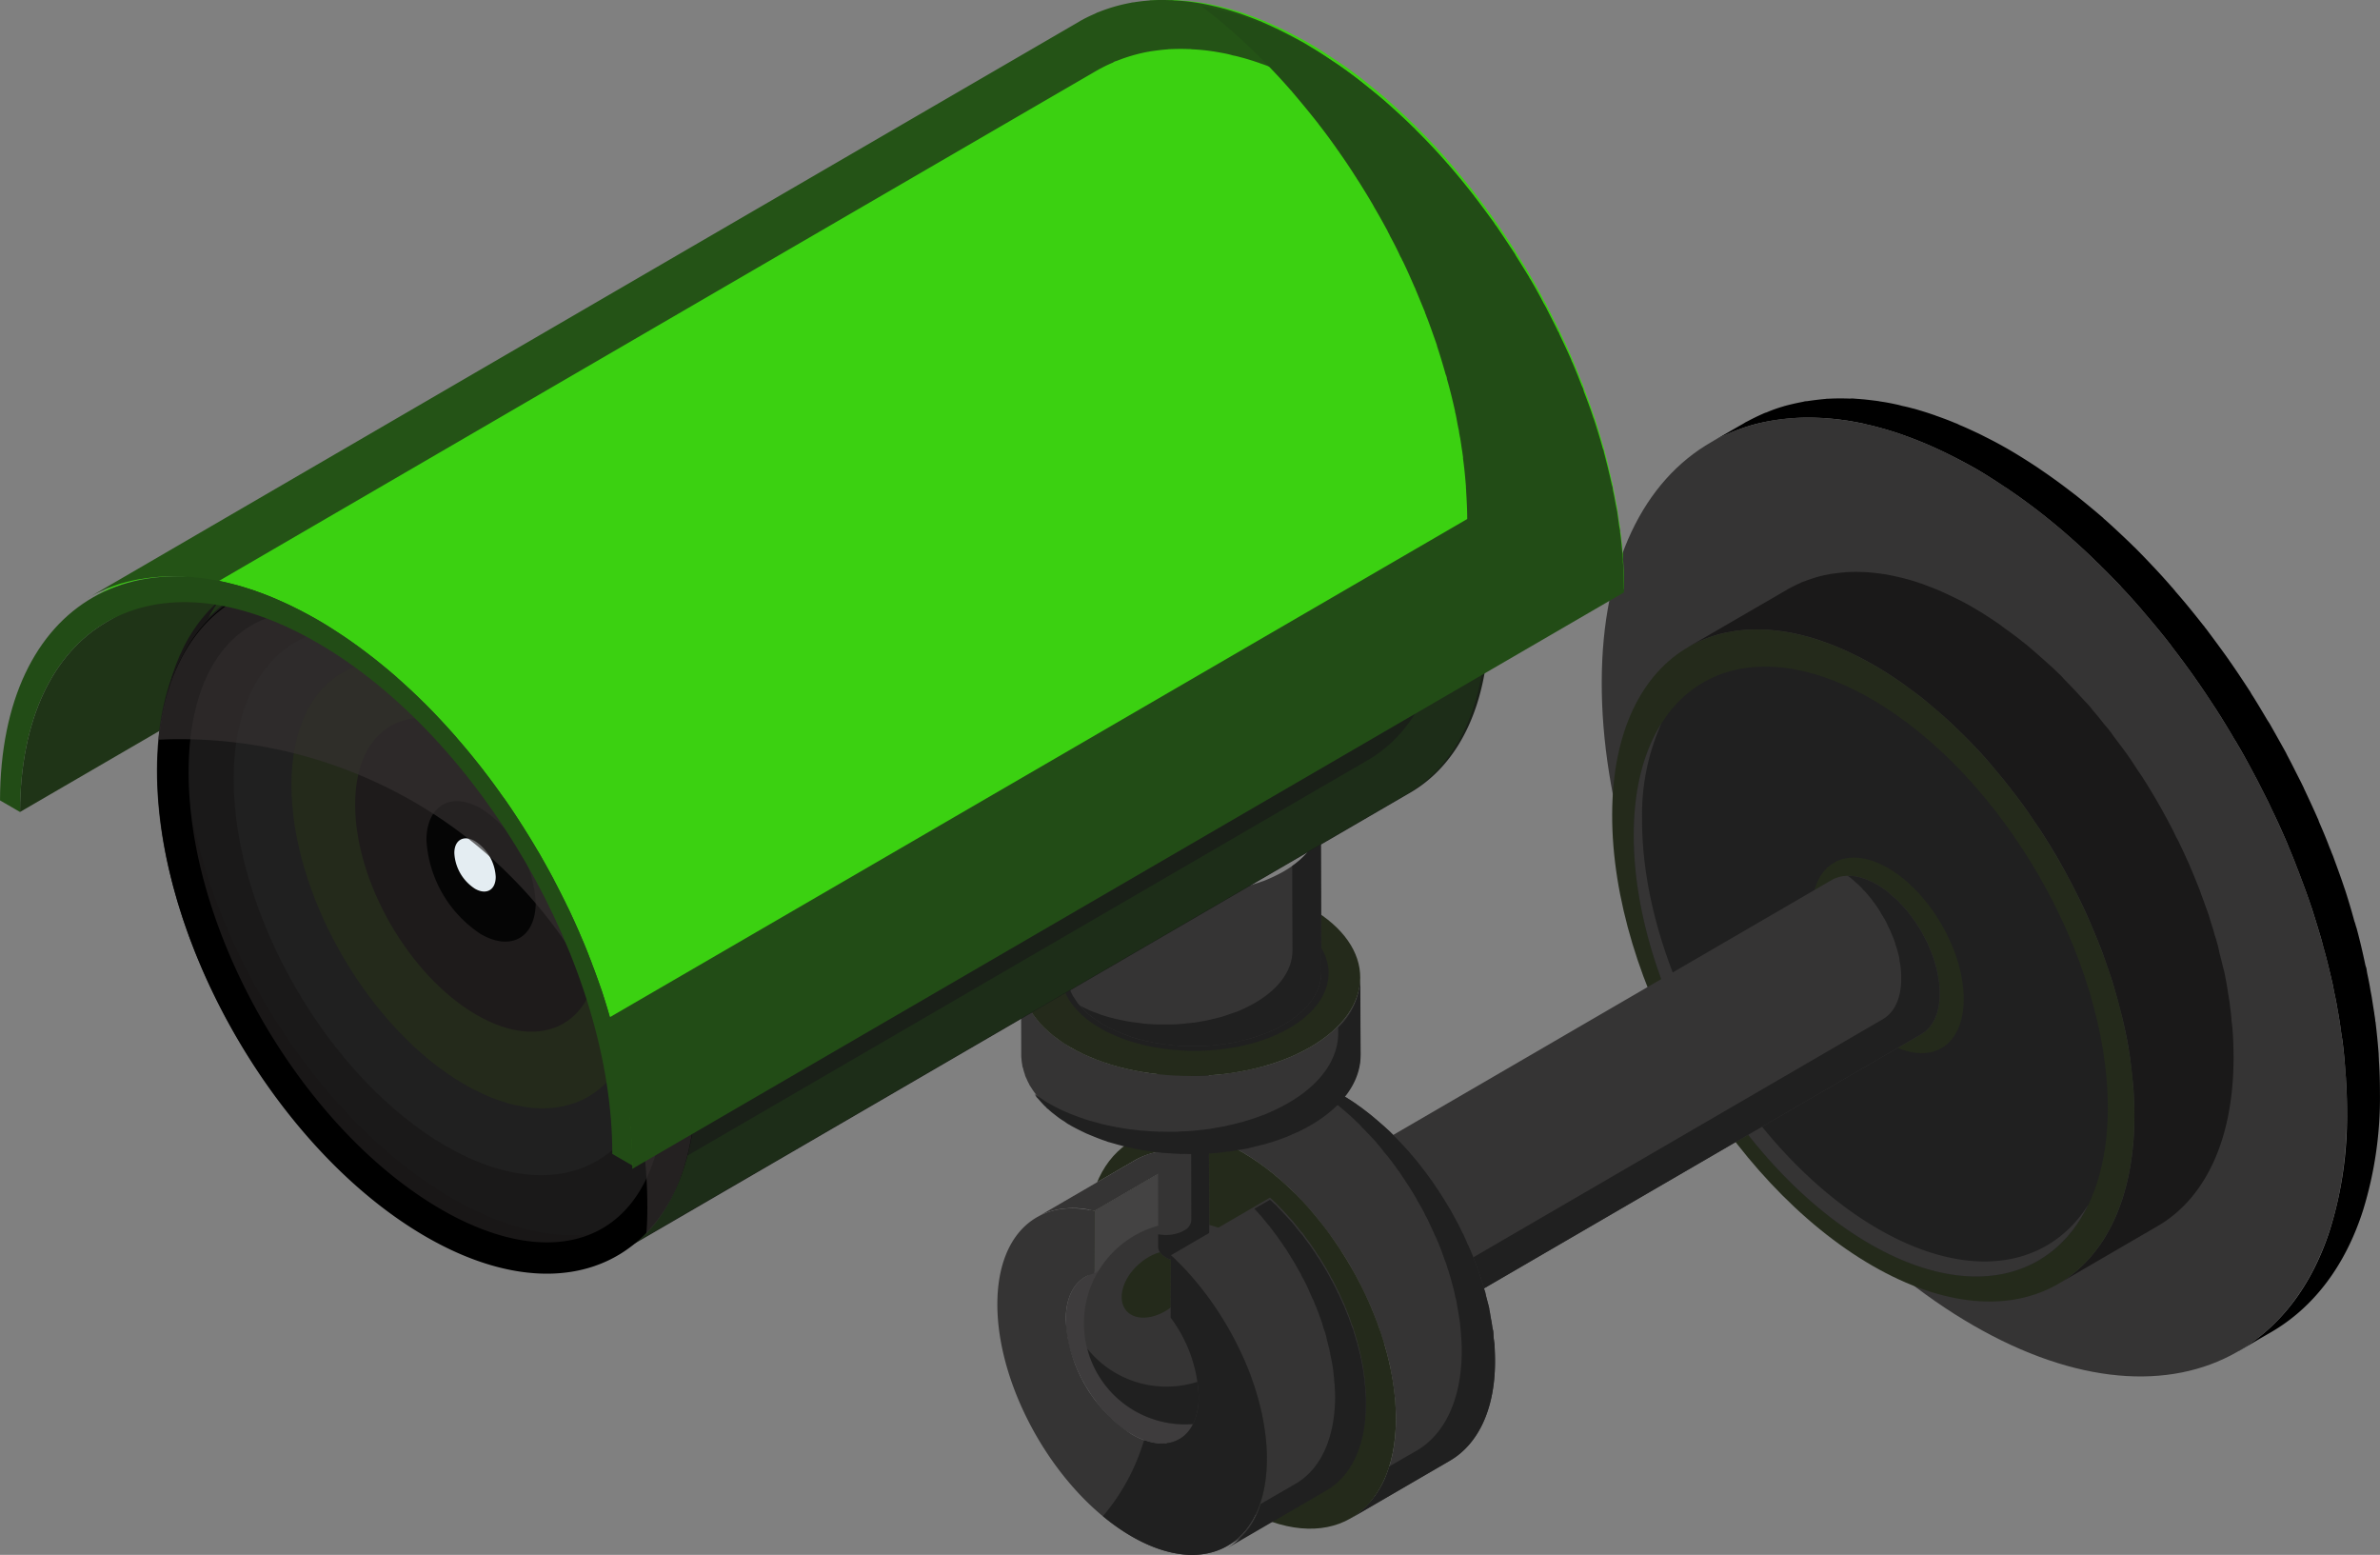 <svg xmlns="http://www.w3.org/2000/svg" xmlns:xlink="http://www.w3.org/1999/xlink" id="Groupe_55" data-name="Groupe 55" width="276.317" height="180.479" viewBox="0 0 276.317 180.479"><rect x="0" y="0" width="276.317" height="180.479" fill="#808080" stroke="none"/><defs><clipPath id="clip-path"><rect id="Rectangle_14" data-name="Rectangle 14" width="276.317" height="180.479" fill="none"></rect></clipPath><clipPath id="clip-path-2"><rect id="Rectangle_11" data-name="Rectangle 11" width="276.319" height="180.48" fill="none"></rect></clipPath><clipPath id="clip-path-3"><path id="Trac&#xE9;_37" data-name="Trac&#xE9; 37" d="M64.546,45.237l-11.51,6.69a8.935,8.935,0,0,0-6.708.74l11.51-6.693a8.106,8.106,0,0,1,4.118-1.056,11.185,11.185,0,0,1,2.59.318" transform="translate(-46.329 -44.919)" fill="#353434"></path></clipPath><clipPath id="clip-path-5"><rect id="Rectangle_12" data-name="Rectangle 12" width="62.379" height="75.675" fill="none"></rect></clipPath></defs><g id="Groupe_53" data-name="Groupe 53" clip-path="url(#clip-path)"><g id="Groupe_45" data-name="Groupe 45" transform="translate(-0.001 -0.001)"><g id="Groupe_44" data-name="Groupe 44" clip-path="url(#clip-path-2)"><path id="Trac&#xE9;_22" data-name="Trac&#xE9; 22" d="M73.741,93.847c-.062-1.225-.181-2.447-.333-3.684-.059-.363-.119-.743-.181-1.1-.062-.562-.149-1.118-.241-1.68-.062-.4-.152-.815-.214-1.222-.089-.544-.208-1.1-.33-1.662-.059-.315-.122-.633-.181-.951-.33-1.433-.666-2.869-1.088-4.32-.059-.241-.119-.485-.181-.725-.363-1.252-.755-2.5-1.148-3.761-.03-.074-.059-.149-.089-.241-.392-1.192-.847-2.4-1.3-3.592-.119-.321-.241-.636-.363-.94-.363-1-.788-1.959-1.177-2.947-.092-.178-.152-.36-.241-.541-.488-1.118-1-2.236-1.543-3.339-.122-.271-.241-.526-.363-.785q-.678-1.338-1.359-2.673c-.152-.256-.271-.514-.422-.785-.574-1.073-1.148-2.144-1.781-3.2a7.139,7.139,0,0,0-.4-.648c-.511-.907-1.085-1.817-1.629-2.706-.181-.256-.333-.529-.514-.8-.725-1.1-1.448-2.206-2.206-3.28-.089-.149-.211-.285-.3-.437-.815-1.133-1.626-2.251-2.477-3.339-.086-.122-.178-.253-.271-.378-1.026-1.326-2.114-2.625-3.2-3.88a4.42,4.42,0,0,0-.422-.5c-.666-.77-1.329-1.51-2.025-2.233-.03-.048-.092-.092-.119-.155-.725-.752-1.454-1.507-2.206-2.233a5.863,5.863,0,0,0-.514-.5c-.937-.948-1.933-1.855-2.929-2.735-.092-.089-.181-.164-.274-.241-1.026-.919-2.084-1.781-3.14-2.628-.211-.149-.4-.315-.6-.467-1.061-.8-2.117-1.585-3.2-2.31a5.08,5.08,0,0,0-.577-.378c-1.118-.755-2.233-1.481-3.384-2.147-.934-.526-1.843-1.011-2.747-1.466-.271-.131-.514-.256-.785-.39-.693-.333-1.392-.651-2.084-.951-.244-.092-.455-.2-.7-.288-.663-.274-1.3-.514-1.962-.755-.122-.045-.274-.1-.422-.152-.785-.271-1.573-.511-2.358-.725-.422-.119-.844-.226-1.3-.333-.214-.045-.455-.1-.666-.164-.666-.137-1.329-.259-1.965-.363H15.77c-.574-.089-1.177-.167-1.754-.211-.211-.015-.39-.033-.571-.048-.363-.03-.725-.045-1.088-.056a24.207,24.207,0,0,0-2.507.027,2.984,2.984,0,0,0-.363.03c-.666.048-1.332.122-2,.229-.211.03-.422.062-.633.1-.725.137-1.421.288-2.147.5a.211.211,0,0,0-.089.03c-.663.2-1.3.422-1.933.678-.211.077-.4.169-.574.244-.514.226-1.056.485-1.573.77C.366,20.5.181,20.591,0,20.7c1.3-.758,2.569-1.5,3.868-2.236.062-.045.152-.092.211-.137.092-.045.181-.089.274-.137.541-.285,1.056-.541,1.6-.785.119-.048.211-.1.3-.134a1.616,1.616,0,0,1,.271-.092,16.449,16.449,0,0,1,2-.711s.03,0,.03-.015q1.084-.294,2.173-.5a2.047,2.047,0,0,0,.244-.062c.119-.015.241-.015.33-.03.666-.1,1.329-.181,2-.244.089,0,.181-.03.3-.03h.122c.815-.045,1.632-.045,2.48-.015.086,0,.178-.015.271-.015.271.015.541.048.815.059.181.018.363.033.574.048.544.062,1.088.122,1.662.2.062.015.149.03.241.048.633.086,1.24.208,1.873.345.211.045.392.092.6.152.422.089.844.181,1.24.3.059,0,.089.03.152.03.755.214,1.54.455,2.325.728.152.045.3.119.455.164.63.226,1.3.47,1.93.74.092.033.155.062.244.092.149.056.3.149.452.211.7.285,1.392.618,2.114.951.244.122.485.241.755.381.907.449,1.814.934,2.75,1.475,1.148.666,2.263,1.377,3.41,2.132.184.134.369.256.547.378,1.085.74,2.144,1.513,3.2,2.325.211.152.392.306.6.455Q44,28.036,45.587,29.395a1.475,1.475,0,0,0,.241.226c1,.892,2,1.829,2.991,2.783.089.089.181.178.274.271.056.045.119.122.181.167.752.755,1.478,1.507,2.2,2.281.03.03.059.045.059.059.725.77,1.418,1.54,2.114,2.343a.744.744,0,0,1,.152.181,1.479,1.479,0,0,1,.211.256c1.118,1.267,2.176,2.584,3.235,3.925.027.033.059.062.089.092a1.64,1.64,0,0,0,.211.285c.818,1.091,1.632,2.191,2.447,3.327.059.1.152.193.211.3l.092.137c.752,1.07,1.481,2.173,2.2,3.274.062.11.152.211.211.321a4.63,4.63,0,0,0,.3.5c.574.91,1.118,1.829,1.662,2.75.089.137.181.271.274.422.027.048.056.1.086.152.607,1.07,1.21,2.144,1.814,3.232.03.089.092.167.122.259.089.164.181.345.271.511.452.862.877,1.736,1.332,2.614.089.181.178.363.271.556.059.107.089.217.152.336.511,1.088,1.026,2.188,1.51,3.291.03.048.03.089.062.119.056.137.086.277.149.41.422.981.844,1.962,1.21,2.958a4,4,0,0,1,.208.517c.062.149.122.285.181.437.425,1.177.877,2.37,1.27,3.562,0,.033.03.062.03.092.03.074.059.167.092.256.392,1.21.755,2.432,1.085,3.654a2.839,2.839,0,0,1,.152.485c.03.092.059.181.092.271.39,1.436.723,2.869,1.026,4.305.03.137.089.259.122.392.03.2.059.381.092.577.119.556.238,1.118.33,1.674.059.4.152.788.211,1.177.089.592.181,1.166.274,1.739.03.285.092.559.116.83a.44.44,0,0,0,.033.211c.152,1.255.274,2.477.366,3.717,0,.256.03.529.03.785.089,1.27.119,2.524.119,3.761A44.3,44.3,0,0,1,75.8,109.754c-2.084,6.538-5.8,11.34-10.665,14.165-.574.333-1.148.663-1.722,1-.633.375-1.27.752-1.9,1.118-.059.027-.122.071-.178.1h-.033c4.861-2.8,8.578-7.609,10.665-14.147a44.33,44.33,0,0,0,1.962-13.6c0-1.222-.033-2.477-.122-3.732a7.559,7.559,0,0,0-.059-.815" transform="translate(198.561 30.694)"></path><path id="Trac&#xE9;_23" data-name="Trac&#xE9; 23" d="M44.7,22.231C20.778,8.44,1.354,19.513,1.291,46.972,1.2,74.433,20.5,107.856,44.4,121.661S87.719,124.4,87.809,96.923c.092-27.444-19.24-60.9-43.107-74.693" transform="translate(184.671 32.164)" fill="#353434"></path><path id="Trac&#xE9;_24" data-name="Trac&#xE9; 24" d="M23.39,31.2c-.184-.074-.333-.152-.485-.211-.485-.2-.937-.36-1.389-.529-.092-.03-.214-.074-.3-.107-.544-.193-1.088-.36-1.632-.511a1.5,1.5,0,0,1-.241-.059,22.2,22.2,0,0,0-2.507-.529c-.693-.107-1.359-.167-2.025-.211-.152,0-.3-.015-.422-.015a16.317,16.317,0,0,0-1.751.015c-.092,0-.181.015-.274.015-.485.045-.937.089-1.418.167-.122.03-.241.045-.4.074a13.955,13.955,0,0,0-1.54.348l-.03.015c-.452.137-.937.3-1.389.485-.122.059-.271.119-.392.164-.363.167-.725.351-1.088.544-.122.062-.241.119-.39.2l11.536-6.69a.679.679,0,0,1,.152-.089c.062-.033.119-.062.181-.092.363-.2.755-.392,1.148-.559.062-.03.122-.074.181-.1a1.293,1.293,0,0,0,.181-.059c.455-.169.907-.336,1.362-.47l.056-.03h.03a12.538,12.538,0,0,1,1.51-.351c.062-.015.122-.03.184-.042s.149-.015.211-.03c.452-.062.907-.122,1.389-.155a1.031,1.031,0,0,1,.214-.03h.086a16.387,16.387,0,0,1,1.754-.012h.181c.089,0,.152.012.241.012.666.048,1.3.107,2,.214h.059c.815.134,1.632.315,2.477.526.059.015.092.03.152.048.03,0,.062.012.092.012.541.152,1.088.318,1.629.514a3.467,3.467,0,0,1,.363.122c.422.167.844.318,1.3.5.059.03.122.045.178.074.125.045.244.1.366.149.452.214.937.425,1.392.651.208.092.39.181.6.288.636.315,1.27.648,1.9,1.026.966.559,1.936,1.18,2.9,1.843.3.2.571.437.877.648.663.47,1.3.937,1.93,1.451.363.271.7.556,1.032.847.571.482,1.148,1,1.719,1.507.333.3.7.621,1.029.937.211.214.422.4.633.607.241.226.422.479.666.708.663.681,1.329,1.392,1.992,2.117.211.241.455.467.663.708.181.2.336.425.514.633.392.455.785.94,1.148,1.406.274.333.544.633.788.951.211.274.392.559.6.833.271.363.574.74.844,1.115.181.259.392.529.574.788.333.467.636.937.937,1.4.181.288.392.574.574.859a3.1,3.1,0,0,1,.244.363c.541.847,1.056,1.695,1.57,2.569a1.407,1.407,0,0,1,.089.167c.122.178.211.378.333.559.33.6.663,1.207,1,1.829.152.285.3.574.452.859.155.318.3.621.455.94a8.022,8.022,0,0,1,.4.782c.36.711.663,1.421.993,2.132.062.134.122.256.181.392,0,.03.03.074.03.107.4.9.758,1.811,1.118,2.718.059.167.122.345.181.514.122.315.244.648.363.981.152.452.333.907.485,1.359.119.36.211.725.33,1.07.125.422.274.83.366,1.255a7.651,7.651,0,0,1,.241.77,11.2,11.2,0,0,1,.33,1.374c.155.529.274,1.058.4,1.573.056.178.086.363.146.544q.272,1.267.455,2.536c.03.181.062.348.089.529.059.378.122.755.152,1.133a13.246,13.246,0,0,1,.152,1.525c.062.345.092.693.122,1.041.089,1.133.119,2.266.119,3.369-.03,9.562-3.384,16.3-8.852,19.454l-11.51,6.693c5.468-3.173,8.822-9.9,8.852-19.454,0-1.106-.059-2.221-.122-3.354-.027-.363-.086-.725-.119-1.088-.092-.874-.181-1.736-.3-2.611-.03-.187-.059-.366-.089-.547-.152-1.026-.363-2.055-.607-3.1-.119-.514-.241-1.026-.39-1.54-.181-.711-.363-1.436-.574-2.144-.122-.44-.241-.862-.363-1.287-.274-.8-.544-1.582-.818-2.385-.119-.345-.241-.7-.363-1.026-.422-1.118-.874-2.221-1.359-3.327a1.69,1.69,0,0,0-.152-.36c-.422-1-.9-1.977-1.389-2.958-.149-.306-.3-.607-.455-.907-.482-.922-.963-1.829-1.478-2.721a4.685,4.685,0,0,0-.3-.541c-.6-1.044-1.237-2.069-1.9-3.1-.184-.3-.4-.589-.607-.889-.485-.728-.966-1.451-1.481-2.159-.271-.381-.571-.758-.847-1.136-.452-.592-.9-1.163-1.359-1.739-.392-.494-.815-.978-1.207-1.463-.7-.833-1.389-1.647-2.144-2.417,0-.012,0-.03-.03-.03-.725-.785-1.51-1.54-2.269-2.281-.33-.333-.7-.648-1.026-.966-.574-.514-1.148-1-1.719-1.481-.333-.3-.7-.589-1.032-.877-.633-.5-1.267-.963-1.9-1.418-.3-.226-.607-.47-.937-.681-.937-.651-1.906-1.27-2.872-1.826-.663-.378-1.3-.725-1.933-1.044-.178-.089-.363-.167-.544-.259-.482-.241-.966-.47-1.448-.663" transform="translate(190.278 44.051)" fill="#1a1919"></path><path id="Trac&#xE9;_25" data-name="Trac&#xE9; 25" d="M40.011,28.731c-16.766-9.669-30.39-1.9-30.42,17.337C9.532,65.315,23.063,88.753,39.8,98.423c16.764,9.666,30.36,1.9,30.42-17.34S56.748,38.4,40.011,28.731" transform="translate(177.582 48.49)" fill="#242a1b"></path><path id="Trac&#xE9;_26" data-name="Trac&#xE9; 26" d="M38.238,29.795c-15.2-8.774-27.554-1.722-27.61,15.738s12.232,38.73,27.426,47.5S65.608,94.774,65.664,77.3c.03-17.459-12.232-38.727-27.426-47.5" transform="translate(179.054 51.351)" fill="#202020"></path><path id="Trac&#xE9;_27" data-name="Trac&#xE9; 27" d="M14.631,28.226a25.771,25.771,0,0,0-2.266,11.209C12.306,56.91,24.6,78.178,39.794,86.955c10.543,6.083,19.7,4.543,24.348-2.783-4.261,8.807-13.986,11.058-25.315,4.519-15.2-8.777-27.488-30.042-27.429-47.5,0-5.346,1.177-9.711,3.232-12.961" transform="translate(178.283 55.7)" fill="#353434"></path><path id="Trac&#xE9;_28" data-name="Trac&#xE9; 28" d="M25.106,34.688c-4.861-2.81-8.822-.562-8.852,5.043,0,5.6,3.928,12.42,8.789,15.241,4.9,2.813,8.855.544,8.855-5.058.03-5.59-3.928-12.42-8.792-15.226" transform="translate(194.089 66.064)" fill="#242a1b"></path><path id="Trac&#xE9;_29" data-name="Trac&#xE9; 29" d="M29.547,81.606a15.79,15.79,0,0,0-.366-1.6c-.03-.045-.03-.107-.059-.152a17.166,17.166,0,0,0-1.51-3.491c0-.015-.03-.027-.03-.042a12.024,12.024,0,0,0-1.026-1.558c-.033-.045-.062-.107-.092-.152a12.032,12.032,0,0,0-1.088-1.281,1.741,1.741,0,0,0-.241-.259,7.58,7.58,0,0,0-.907-.859c-.149-.125-.271-.259-.422-.378a10.006,10.006,0,0,0-1.389-.951,8.237,8.237,0,0,0-.907-.47,3.2,3.2,0,0,1-.3-.122c-.181-.059-.33-.119-.511-.167a2.3,2.3,0,0,0-.333-.089c-.089-.03-.211-.045-.3-.074-.122-.015-.238-.033-.392-.048a1.033,1.033,0,0,0-.211-.03c-.149-.015-.33-.015-.482-.015h-.092c-.178.015-.363.045-.544.077a.61.61,0,0,0-.119.03,3.744,3.744,0,0,0-.422.119c-.03.015-.092.03-.122.048a3.221,3.221,0,0,0-.485.226L78.6,34.678l.03-.015A1.966,1.966,0,0,1,79,34.482c.033-.015.062-.015.092-.03s.089-.033.122-.045c.059-.018.119-.048.181-.062.089-.03.149-.03.211-.059a.693.693,0,0,0,.149-.03.167.167,0,0,0,.062-.015l.455-.045h.119a2.46,2.46,0,0,1,.363,0h.119c.062.015.122.015.214.03.056,0,.119.015.208.015.062.015.125.027.181.045.092.012.184.045.3.059.062.015.092.015.152.03s.122.045.181.062c.152.059.333.1.511.178a.691.691,0,0,1,.181.062c.03.015.062.042.092.059a6.74,6.74,0,0,1,.937.452,15.039,15.039,0,0,1,1.389.954c.122.122.274.256.392.375a6.224,6.224,0,0,1,.666.577c.089.092.181.193.271.3a1.838,1.838,0,0,1,.241.241c.092.107.184.2.274.3.211.244.422.485.6.725a1.676,1.676,0,0,0,.211.271,1.357,1.357,0,0,1,.092.152c.059.077.119.152.178.244a6.2,6.2,0,0,1,.425.633,4.817,4.817,0,0,1,.392.618c0,.015.03.045.03.059s.03.03.03.03c.092.181.181.351.274.532.119.208.211.4.33.618.092.178.155.378.244.559,0,.012.03.042.03.059v.015a6.242,6.242,0,0,1,.274.663c.089.226.178.47.271.7.03.122.059.244.089.348a1.229,1.229,0,0,0,.062.152.716.716,0,0,0,.059.241c.089.288.152.574.211.844l.092.514c0,.092.03.181.03.274.03.074.03.167.062.241a11.773,11.773,0,0,1,.089,1.433c0,2.313-.818,3.946-2.147,4.716L27.582,88.266c1.329-.77,2.147-2.4,2.147-4.71a10.606,10.606,0,0,0-.122-1.695c-.03-.089-.03-.164-.059-.256" transform="translate(134.065 67.465)" fill="#353434"></path><path id="Trac&#xE9;_30" data-name="Trac&#xE9; 30" d="M19.337,83.557a6.982,6.982,0,0,0-.062-.83L74.135,50.839c1.329-.767,2.141-2.4,2.141-4.71a12.03,12.03,0,0,0-.086-1.454c0-.074-.033-.155-.033-.226-.03-.089-.03-.2-.059-.285-.03-.169-.03-.333-.062-.5-.059-.285-.149-.559-.211-.847-.027-.074-.056-.164-.089-.238,0-.062-.03-.107-.03-.155a1.558,1.558,0,0,1-.122-.36,5.466,5.466,0,0,0-.241-.681c-.089-.229-.184-.455-.271-.663v-.015c-.033-.015-.033-.048-.033-.077-.089-.181-.181-.363-.271-.541a6.482,6.482,0,0,0-.3-.636,4.1,4.1,0,0,0-.3-.511V38.9c-.03-.03-.03-.042-.062-.056-.119-.211-.241-.422-.363-.633-.149-.214-.271-.425-.422-.621-.059-.092-.119-.167-.181-.256-.03-.048-.089-.1-.119-.149-.062-.092-.122-.184-.181-.259-.211-.256-.4-.5-.607-.725-.089-.107-.178-.2-.271-.3a1.74,1.74,0,0,1-.241-.259c-.092-.086-.181-.2-.3-.3-.214-.214-.425-.381-.636-.577-.152-.116-.274-.238-.422-.36-.092-.074-.214-.137-.3-.208a1.466,1.466,0,0,1,.3,0h.119c.062.012.122.012.211.03.059,0,.122.012.211.012.062.018.125.03.181.048.092.015.184.045.3.056a1.52,1.52,0,0,0,.152.03c.059.018.122.051.181.062.149.062.333.1.511.181a.819.819,0,0,1,.181.062c.03.015.062.045.092.056a7.091,7.091,0,0,1,.937.452,15.7,15.7,0,0,1,1.389.957c.122.122.274.256.392.375a6.224,6.224,0,0,1,.666.577c.089.092.181.193.271.3a1.683,1.683,0,0,1,.241.244c.092.1.184.2.274.3.211.241.422.485.6.725a1.693,1.693,0,0,0,.211.274,1.081,1.081,0,0,1,.092.149,2.887,2.887,0,0,1,.178.244,6.2,6.2,0,0,1,.425.633,4.619,4.619,0,0,1,.392.618c0,.015.03.045.03.059s.03.033.03.033c.092.178.181.345.274.529.119.208.211.4.33.618.092.178.155.375.244.559,0,.012.03.042.03.059v.015a6.466,6.466,0,0,1,.274.66c.089.232.178.473.271.7.03.122.059.241.089.348a1.064,1.064,0,0,0,.062.152.716.716,0,0,0,.059.241c.089.285.149.574.211.841.033.187.062.351.092.517,0,.092.03.181.03.274.03.074.03.167.059.241a11.249,11.249,0,0,1,.092,1.433c0,2.313-.818,3.946-2.147,4.716L17.19,88.267c1.329-.77,2.147-2.4,2.147-4.71" transform="translate(144.457 67.465)" fill="#202020"></path><path id="Trac&#xE9;_31" data-name="Trac&#xE9; 31" d="M45.216,47.2c-4.047-2.343-7.338-.47-7.371,4.2a16.125,16.125,0,0,0,7.341,12.672c4.047,2.343,7.344.452,7.344-4.2.03-4.671-3.268-10.332-7.314-12.672" transform="translate(111.264 91.147)" fill="#5c5a5a"></path><path id="Trac&#xE9;_32" data-name="Trac&#xE9; 32" d="M65.1,79.4c-.03-.422-.092-.83-.152-1.252-.059-.482-.152-.969-.241-1.451-.059-.333-.122-.648-.181-.981-.092-.3-.152-.6-.241-.925-.092-.419-.211-.841-.333-1.264a6.038,6.038,0,0,0-.244-.743c-.149-.485-.3-.948-.452-1.433-.089-.211-.149-.41-.241-.607-.241-.663-.485-1.314-.785-1.962a.766.766,0,0,0-.122-.259c-.241-.556-.511-1.118-.785-1.659-.092-.214-.211-.422-.3-.633-.271-.529-.571-1.044-.844-1.558-.059-.1-.122-.226-.178-.33-.366-.621-.725-1.225-1.118-1.814a5.819,5.819,0,0,1-.4-.6c-.274-.4-.544-.8-.844-1.192-.181-.244-.363-.485-.547-.726-.238-.333-.511-.666-.752-1-.241-.285-.485-.589-.725-.874-.241-.259-.452-.514-.7-.773q-.589-.656-1.177-1.267c-.274-.256-.511-.514-.785-.773a7.819,7.819,0,0,0-.607-.556c-.33-.3-.663-.6-1-.892-.208-.164-.422-.348-.63-.514-.366-.285-.728-.556-1.091-.83-.211-.137-.392-.271-.574-.407q-.861-.589-1.722-1.088c-.544-.315-1.088-.6-1.629-.859-.155-.062-.3-.122-.425-.181-.3-.137-.6-.259-.9-.363-.425-.167-.847-.318-1.27-.44-.274-.074-.544-.167-.788-.226-.271-.059-.511-.1-.723-.152-.336-.059-.666-.119-.969-.149-.181-.018-.36-.048-.541-.062-.4-.015-.785-.03-1.148-.015h-.274a11.184,11.184,0,0,0-1.3.167,1.572,1.572,0,0,0-.333.077,5.458,5.458,0,0,0-.969.285,1.622,1.622,0,0,0-.333.107,8.279,8.279,0,0,0-1.177.559l11.51-6.693c.03-.015.062-.045.092-.059.3-.167.6-.3.907-.437a.938.938,0,0,0,.181-.062c.119-.045.208-.074.3-.107.181-.059.3-.119.482-.164a2.5,2.5,0,0,1,.514-.122c.122-.03.211-.059.3-.077a.77.77,0,0,1,.181-.03A9.012,9.012,0,0,1,50.11,41.9h.333c.3-.015.577-.015.847-.015.122.015.211.03.3.045.184,0,.363.03.547.045l.511.045c.152.03.3.077.452.107.241.045.485.092.725.152a3.564,3.564,0,0,1,.392.089,3.835,3.835,0,0,1,.392.137c.425.119.847.271,1.3.437.119.062.271.092.422.152s.3.137.422.2c.152.074.3.134.452.2q.816.384,1.632.859c.574.33,1.151.693,1.722,1.085.181.125.363.274.577.407.36.274.723.547,1.085.836.211.164.422.345.636.523.33.274.663.577.993.862.214.2.425.4.636.574.119.122.241.244.36.363s.244.274.392.41c.4.407.818.844,1.21,1.281.125.137.241.259.363.4a4,4,0,0,0,.3.363c.241.285.482.571.723.874.122.181.306.345.425.544.122.152.241.318.36.467.184.229.333.452.514.7.122.149.211.3.336.452.178.274.36.544.541.818a3.762,3.762,0,0,1,.333.511,1.13,1.13,0,0,1,.149.226c.336.5.636,1.014.937,1.513.033.059.062.1.092.152s.059.1.089.149c.211.407.455.815.666,1.225.092.167.181.33.271.514s.181.363.274.541a2.8,2.8,0,0,0,.241.47c.181.407.363.83.541,1.24a.968.968,0,0,1,.125.256.059.059,0,0,1,.03.059c.244.526.452,1.073.663,1.615a1.15,1.15,0,0,0,.122.288c.059.2.122.392.208.6.1.256.187.529.277.8.092.211.122.422.211.633.059.241.152.485.211.711a2.73,2.73,0,0,0,.152.482,8.728,8.728,0,0,0,.211.877c.056.271.149.559.211.844a1.333,1.333,0,0,1,.062.348,5.493,5.493,0,0,1,.119.678c.092.47.181.954.241,1.421l.092.381c.027.285.027.571.059.859l.089.678c.033.666.062,1.332.062,1.98,0,5.664-2.022,9.651-5.227,11.525L60.017,93.574c3.205-1.873,5.227-5.863,5.227-11.528,0-.648-.027-1.314-.089-1.977A4.993,4.993,0,0,0,65.1,79.4" transform="translate(96.822 82.655)" fill="#353434"></path><path id="Trac&#xE9;_33" data-name="Trac&#xE9; 33" d="M46.334,87.461l3.2-1.843c3.2-1.873,5.2-5.86,5.227-11.525,0-.648-.03-1.311-.092-1.977a5.216,5.216,0,0,0-.059-.681c-.033-.288-.033-.574-.092-.859a1.829,1.829,0,0,0-.059-.381c-.062-.467-.149-.948-.241-1.418a5.785,5.785,0,0,0-.122-.7c-.027-.1-.059-.226-.089-.333-.059-.288-.122-.571-.181-.844-.092-.3-.155-.589-.244-.874-.03-.169-.089-.318-.122-.485a5.454,5.454,0,0,1-.208-.711,5.29,5.29,0,0,1-.214-.633,6.842,6.842,0,0,0-.3-.8,4.659,4.659,0,0,0-.211-.6c-.03-.1-.059-.2-.092-.291-.211-.541-.422-1.085-.663-1.615,0-.015-.03-.045-.03-.059-.03-.092-.092-.169-.122-.256-.184-.407-.363-.833-.574-1.243-.062-.149-.152-.312-.211-.467a4.685,4.685,0,0,0-.3-.541,3.123,3.123,0,0,0-.241-.514c-.211-.407-.455-.815-.7-1.225a.3.3,0,0,1-.059-.152c-.03-.045-.059-.089-.092-.149-.3-.5-.6-1.014-.937-1.513a1.13,1.13,0,0,0-.149-.226c-.122-.167-.211-.345-.333-.511-.181-.271-.363-.544-.544-.818a4.512,4.512,0,0,1-.333-.452c-.181-.244-.363-.47-.511-.7-.122-.152-.244-.315-.363-.467-.152-.2-.306-.363-.455-.544-.241-.3-.452-.589-.693-.874a2.707,2.707,0,0,1-.3-.366c-.122-.134-.244-.259-.366-.392-.422-.437-.815-.874-1.237-1.281-.122-.137-.244-.288-.366-.41s-.271-.238-.389-.363c-.181-.193-.392-.375-.6-.571-.336-.288-.666-.592-1-.862-.211-.181-.425-.363-.633-.529-.363-.285-.725-.559-1.118-.83-.181-.137-.363-.288-.544-.41-.574-.39-1.151-.752-1.722-1.085-.547-.318-1.088-.6-1.632-.862-.152-.059-.3-.119-.452-.193a1.643,1.643,0,0,0-.211-.092c.149.03.271.062.422.092.241.042.485.089.725.149a3.121,3.121,0,0,1,.392.092,3.763,3.763,0,0,1,.39.134c.425.119.85.271,1.3.44.119.059.271.089.422.149s.3.137.422.2c.152.059.3.134.452.2q.816.384,1.635.859c.571.333,1.148.7,1.719,1.085.181.125.363.274.577.41.36.271.723.544,1.088.833.208.164.419.345.633.526.33.271.663.577,1,.859.214.2.422.381.633.577.122.119.244.241.363.36s.241.274.392.41c.392.407.815.847,1.207,1.284.125.134.241.256.363.392a3.629,3.629,0,0,0,.3.363c.241.285.485.571.725.874.119.184.3.348.422.544.122.152.241.318.363.47.181.226.333.452.514.693.119.152.208.3.333.452.178.274.363.547.541.818a3.527,3.527,0,0,1,.333.514,1.113,1.113,0,0,1,.152.226c.333.5.633,1.014.937,1.51a1.368,1.368,0,0,0,.089.137,1.607,1.607,0,0,0,.092.164c.211.407.455.818.663,1.225.092.167.184.33.274.514s.181.363.271.541a2.914,2.914,0,0,0,.241.47c.181.407.363.83.544,1.24a.854.854,0,0,1,.122.259.056.056,0,0,1,.03.059c.244.526.455,1.07.663,1.615a1.4,1.4,0,0,0,.122.288,5.84,5.84,0,0,0,.211.6c.092.259.184.532.274.8.092.211.122.422.211.633.059.241.152.485.211.711a3.132,3.132,0,0,0,.152.485c.059.285.119.574.211.874.059.274.152.559.214.847a1.288,1.288,0,0,1,.059.345,5.81,5.81,0,0,1,.122.666c.089.482.178.966.241,1.433.03.125.059.259.089.381.03.285.03.574.059.859.03.229.059.455.092.681.03.666.059,1.329.059,1.977,0,5.664-2.022,9.651-5.227,11.525l-11.51,6.693a10.283,10.283,0,0,0,4.442-6.012" transform="translate(114.95 82.756)" fill="#202020"></path><path id="Trac&#xE9;_34" data-name="Trac&#xE9; 34" d="M56.428,46.6c-9.91-5.724-17.977-1.133-18,10.273S46.4,82.138,56.307,87.88c9.937,5.724,18,1.133,18.033-10.273S66.368,52.322,56.428,46.6" transform="translate(87.729 87.095)" fill="#242a1b"></path><path id="Trac&#xE9;_35" data-name="Trac&#xE9; 35" d="M57.839,45.974l-11.51,6.693a8.914,8.914,0,0,1,6.7-.74l11.51-6.693a9,9,0,0,0-6.7.74" transform="translate(74.025 88.641)" fill="#969393"></path></g></g><g id="Groupe_47" data-name="Groupe 47" transform="translate(120.349 133.558)"><g id="Groupe_46" data-name="Groupe 46" transform="translate(0)" clip-path="url(#clip-path-3)"><path id="Trac&#xE9;_36" data-name="Trac&#xE9; 36" d="M46.329,52.665l.092-.048.544-.333,10.876-6.312.086-.045a7.16,7.16,0,0,1,.785-.392c.274-.1.55-.211.818-.288.3-.089.6-.149.91-.211a8.875,8.875,0,0,1,.934-.1c.333-.015.663-.015,1.029,0s.752.048,1.148.1c.33.062.666.122,1,.2L53.034,51.925c-.333-.077-.663-.149-.993-.2a10.62,10.62,0,0,0-1.151-.107,7.825,7.825,0,0,0-1.023,0c-.339.015-.636.062-.969.107-.3.062-.574.119-.877.211-.274.077-.541.181-.812.285a6.707,6.707,0,0,0-.788.392Z" transform="translate(-46.329 -44.917)" fill="#353434"></path></g></g><g id="Groupe_52" data-name="Groupe 52" transform="translate(-0.001 -0.001)"><g id="Groupe_51" data-name="Groupe 51" clip-path="url(#clip-path-2)"><path id="Trac&#xE9;_38" data-name="Trac&#xE9; 38" d="M43.1,60.741a13.057,13.057,0,0,1-.089-1.51c0-2.432.844-4.139,2.233-4.957L56.75,47.6c-1.389.8-2.236,2.506-2.236,4.939,0,.571.062,1.177.119,1.763a.862.862,0,0,1,.062.277,11.948,11.948,0,0,0,.392,1.689.394.394,0,0,0,.062.169,15.179,15.179,0,0,0,.663,1.811c0,.015,0,.03.03.048a11.057,11.057,0,0,0,.907,1.8v.045c.333.574.7,1.115,1.088,1.659.03.048.092.092.122.137a11.836,11.836,0,0,0,1.118,1.347c.089.1.181.2.271.3.3.318.633.607.937.892a4.254,4.254,0,0,0,.482.392,9.747,9.747,0,0,0,1.451,1.011,9.495,9.495,0,0,0,.969.485c.089.045.178.074.271.119.211.074.392.137.6.2.092.03.181.062.3.092a2.162,2.162,0,0,1,.333.077c.152.015.274.03.392.045a2.32,2.32,0,0,0,.244.027c.178.015.333.015.482.015h.122c.214-.015.392-.042.574-.071a.373.373,0,0,1,.149-.03c.125-.033.274-.077.425-.125a.4.4,0,0,1,.122-.042c.181-.077.33-.155.511-.241L56.206,73.11c-.027,0-.027.015-.056.015a2.261,2.261,0,0,1-.4.2l-.057.033c-.062.015-.092.03-.152.045s-.122.045-.181.062a1.764,1.764,0,0,1-.241.056A.311.311,0,0,0,55,73.55c-.03,0-.059.009-.089.009a3.5,3.5,0,0,1-.455.065H53.94c-.027,0-.089-.015-.119-.015-.092,0-.152-.015-.244-.015-.059-.015-.119-.015-.211-.036-.059-.009-.122-.027-.211-.042a2.189,2.189,0,0,1-.271-.056c-.062-.018-.122-.018-.181-.033a1.68,1.68,0,0,0-.211-.074c-.152-.048-.336-.107-.514-.181-.062-.015-.122-.033-.214-.062-.03-.015-.059-.045-.089-.059a5.758,5.758,0,0,1-.966-.485,12.062,12.062,0,0,1-1.481-1.008c-.119-.11-.271-.244-.422-.363-.211-.214-.452-.4-.7-.621-.086-.1-.211-.226-.3-.333A3.065,3.065,0,0,1,47.568,70c-.092-.107-.184-.211-.3-.333-.211-.244-.422-.5-.633-.755-.062-.089-.122-.2-.181-.285a.369.369,0,0,1-.122-.152,2.183,2.183,0,0,0-.211-.271,6.364,6.364,0,0,1-.422-.663c-.155-.214-.271-.425-.422-.651,0-.015,0-.03-.033-.059a.043.043,0,0,0-.03-.048,5.277,5.277,0,0,0-.3-.544c-.119-.226-.211-.437-.33-.666-.092-.2-.181-.39-.271-.6v-.018c0-.012-.033-.03-.033-.045-.089-.226-.178-.467-.274-.7s-.178-.482-.271-.723a1.6,1.6,0,0,0-.122-.366c0-.059-.03-.1-.03-.164-.03-.092-.059-.167-.089-.256-.089-.306-.152-.592-.211-.892-.03-.181-.059-.363-.089-.529-.03-.107-.03-.181-.062-.288,0-.074-.03-.167-.03-.256" transform="translate(80.73 93.935)" fill="#3e3c3d"></path><path id="Trac&#xE9;_39" data-name="Trac&#xE9; 39" d="M46.329,58.952l11.51-6.69.03-7.237-11.51,6.69Z" transform="translate(80.698 88.85)" fill="#444343"></path><path id="Trac&#xE9;_40" data-name="Trac&#xE9; 40" d="M42.7,59.446A11.752,11.752,0,1,0,54.452,47.707,11.733,11.733,0,0,0,42.7,59.446" transform="translate(83.146 94.142)" fill="#353434"></path><path id="Trac&#xE9;_41" data-name="Trac&#xE9; 41" d="M51.883,63.871A11.677,11.677,0,0,0,63.211,49.192,11.73,11.73,0,1,1,42.7,59.474a11.746,11.746,0,0,0,9.182,4.4" transform="translate(83.543 97.072)" fill="#202020"></path><path id="Trac&#xE9;_42" data-name="Trac&#xE9; 42" d="M46.934,55.809c1.148,1.3,3.654.966,5.587-.74,1.962-1.707,2.628-4.154,1.481-5.453s-3.654-.966-5.587.74c-1.965,1.707-2.6,4.154-1.481,5.453" transform="translate(83.841 96.343)" fill="#242a1b"></path><path id="Trac&#xE9;_43" data-name="Trac&#xE9; 43" d="M45.71,40.189a1.145,1.145,0,0,0,.03.318l.03.015a1.027,1.027,0,0,0,.122.288.039.039,0,0,1,.03.045c.089.089.152.181.241.259.059.059.152.1.211.164a1.293,1.293,0,0,1,.181.122,3.681,3.681,0,0,0,.907.345c.059.018.119.033.152.048a5.721,5.721,0,0,0,1.026.107h.033a4.518,4.518,0,0,0,1.085-.122h.033a3.521,3.521,0,0,0,.963-.378,1.446,1.446,0,0,0,.877-1.225l.089,25.255a1.527,1.527,0,0,1-.874,1.24c-.149.074-.3.134-.452.193a1.5,1.5,0,0,1-.363.125.975.975,0,0,1-.152.045c-.03,0-.03.015-.03.015-.059,0-.092.015-.122.015a1.766,1.766,0,0,1-.3.059,1.674,1.674,0,0,0-.271.03c-.092,0-.181.015-.3.015h-.3a2.094,2.094,0,0,1-.3-.03c-.149-.015-.271-.03-.392-.048l-.181-.042c-.03-.015-.092-.015-.122-.03a1.7,1.7,0,0,0-.271-.062,4.4,4.4,0,0,1-.636-.285c-.027-.018-.027-.03-.059-.03a.605.605,0,0,0-.152-.107,1.124,1.124,0,0,0-.178-.149c-.033-.015-.033-.015-.033-.033-.059-.059-.119-.122-.181-.2-.03-.015-.03-.03-.03-.045-.03-.018-.03-.03-.03-.048-.03-.03-.059-.045-.059-.074l-.089-.181v-.045a.174.174,0,0,1-.033-.122.294.294,0,0,1-.03-.164v-2.45Z" transform="translate(88.69 79.277)" fill="#353434"></path><path id="Trac&#xE9;_44" data-name="Trac&#xE9; 44" d="M45.74,63.993c.122.015.241.03.363.048s.211.015.33.03h.3c.092,0,.184-.015.3-.015a1.679,1.679,0,0,1,.271-.033,2.184,2.184,0,0,0,.3-.059c.03,0,.059-.015.092-.015,0-.015.027-.015.027-.015.062-.015.122-.033.184-.045a3.252,3.252,0,0,0,.363-.122,1.809,1.809,0,0,0,.422-.211,1.439,1.439,0,0,0,.874-1.225l-.056-20.525c.056-.015.119-.015.178-.033h.03a3.327,3.327,0,0,0,.966-.378,1.442,1.442,0,0,0,.877-1.222l.089,25.255a1.521,1.521,0,0,1-.877,1.237c-.146.074-.3.137-.422.2a3.246,3.246,0,0,1-.363.122c-.056.015-.119.033-.178.045-.033,0-.033.018-.033.018-.059,0-.089.015-.119.015a1.845,1.845,0,0,1-.3.056,1.68,1.68,0,0,0-.271.033c-.092,0-.184.015-.3.015h-.3a2.179,2.179,0,0,1-.3-.03l-.389-.048a.934.934,0,0,1-.152-.042c-.059-.018-.122-.018-.152-.03a1.48,1.48,0,0,0-.271-.062,4.274,4.274,0,0,1-.636-.288c-.03-.015-.03-.03-.03-.03-.059-.03-.122-.074-.181-.1a1.2,1.2,0,0,0-.181-.152c-.03-.015-.03-.015-.03-.03-.059-.059-.119-.122-.181-.2a.045.045,0,0,1-.03-.048c-.03-.015-.03-.03-.03-.045-.03-.03-.059-.045-.059-.077-.03-.056-.059-.119-.092-.178v-.048a.179.179,0,0,1-.03-.119.294.294,0,0,1-.03-.164v-1.5s0,.015.03.015" transform="translate(88.749 79.277)" fill="#202020"></path><path id="Trac&#xE9;_45" data-name="Trac&#xE9; 45" d="M46.623,40.1c-1.177.681-1.177,1.751-.027,2.429a4.564,4.564,0,0,0,4.2,0,1.283,1.283,0,0,0,.033-2.429,4.612,4.612,0,0,0-4.2,0" transform="translate(88.651 78.14)" fill="#6d6d6d"></path><path id="Trac&#xE9;_46" data-name="Trac&#xE9; 46" d="M50.74,77.127a12.61,12.61,0,0,0-.062-1.525,6.776,6.776,0,0,0-.059-.755c-.03-.259-.062-.5-.089-.755-.092-.678-.214-1.344-.333-2.025-.03-.2-.092-.39-.119-.571-.092-.366-.184-.728-.277-1.076-.056-.256-.149-.511-.208-.752-.092-.274-.152-.529-.241-.788-.092-.288-.181-.589-.3-.889-.062-.214-.152-.407-.211-.618-.122-.321-.241-.636-.363-.94-.092-.193-.184-.4-.274-.6-.122-.318-.271-.639-.422-.969-.059-.164-.152-.333-.208-.5l-.728-1.406c-.089-.167-.181-.318-.271-.485-.181-.315-.363-.633-.547-.948l-.36-.592c-.152-.271-.333-.541-.485-.815-.152-.208-.271-.407-.422-.618-.178-.256-.363-.514-.544-.785-.181-.241-.363-.47-.544-.711-.152-.211-.3-.422-.452-.618-.274-.333-.514-.651-.785-.969-.152-.164-.274-.33-.425-.5-.482-.526-.966-1.056-1.445-1.552-.336-.318-.639-.636-.969-.922L51.1,46.752c.271.244.544.5.815.758a.692.692,0,0,0,.152.164c.485.5.963,1.014,1.448,1.558l.092.089c.119.137.241.288.363.437.241.3.482.607.725.91a2.3,2.3,0,0,0,.181.193c.119.167.241.33.363.5.149.226.33.44.482.648.059.092.122.181.181.259.119.2.274.392.392.574s.244.39.363.571c.062.077.092.137.152.214.152.226.274.455.422.681.092.167.211.33.3.511.027.045.059.089.089.137.214.363.422.74.6,1.118a1.345,1.345,0,0,1,.122.167v.03c.244.437.452.889.663,1.329.03.03.03.059.062.089.059.152.152.318.211.47.119.271.241.526.363.8.03.059.062.119.092.181a3.928,3.928,0,0,0,.241.6,4.675,4.675,0,0,0,.241.607,1.15,1.15,0,0,0,.119.315c.062.226.152.44.211.651.062.181.155.345.214.511.03.122.059.244.089.348.092.274.181.544.244.815.059.137.089.288.149.422a.919.919,0,0,0,.062.3c.089.36.181.711.271,1.058.033.137.059.285.089.419a.433.433,0,0,1,.033.2,16.051,16.051,0,0,1,.333,2c0,.015.03.015.03.03.03.271.03.526.059.8a5.5,5.5,0,0,1,.059.711,12.2,12.2,0,0,1,.062,1.507c0,4.942-1.754,8.414-4.564,10.047l-11.507,6.69c2.807-1.629,4.561-5.1,4.561-10.044" transform="translate(96.347 92.257)" fill="#353434"></path><path id="Trac&#xE9;_47" data-name="Trac&#xE9; 47" d="M43.425,82.138,47.471,79.8c2.813-1.629,4.561-5.1,4.6-10.041,0-.5-.036-1.014-.062-1.513a5.383,5.383,0,0,1-.059-.725c-.036-.253-.062-.526-.089-.785V66.7c-.092-.663-.214-1.329-.366-1.992a.415.415,0,0,0-.03-.2c-.03-.14-.059-.288-.089-.422-.089-.348-.184-.711-.274-1.059-.03-.092-.03-.2-.059-.3-.033-.14-.089-.288-.122-.44-.089-.256-.184-.529-.271-.8-.033-.122-.062-.229-.092-.348-.059-.169-.119-.348-.181-.514-.089-.211-.149-.422-.241-.648a1.272,1.272,0,0,0-.122-.318,5.662,5.662,0,0,0-.241-.6c-.092-.2-.152-.407-.241-.607l-.1-.178c-.116-.274-.238-.544-.357-.8a2.9,2.9,0,0,0-.211-.47c0-.03-.033-.062-.033-.092-.208-.452-.455-.889-.693-1.329v-.045a1.232,1.232,0,0,1-.092-.167c-.211-.36-.422-.74-.633-1.118-.03-.045-.062-.089-.089-.134a4.291,4.291,0,0,0-.309-.5c-.119-.226-.268-.452-.419-.681-.03-.074-.089-.137-.122-.211-.119-.2-.268-.378-.39-.574s-.247-.378-.392-.574c-.062-.092-.122-.167-.184-.256-.152-.211-.3-.437-.479-.651-.122-.164-.244-.333-.369-.5a2.451,2.451,0,0,1-.149-.2c-.271-.318-.514-.618-.758-.907-.116-.152-.238-.3-.357-.437-.036-.03-.062-.062-.1-.092-.175-.226-.387-.437-.6-.663l1.811-1.044c.274.241.541.5.818.755a.519.519,0,0,0,.149.167c.485.5.966,1.026,1.451,1.555l.086.092c.125.149.247.285.369.434.241.306.479.607.723.907a2.463,2.463,0,0,0,.181.2c.122.167.241.348.366.511.149.211.33.425.482.636a2.971,2.971,0,0,0,.181.256c.116.2.271.4.392.589s.238.363.363.559c.059.074.092.137.152.211.149.226.271.455.422.678.086.169.211.336.3.517.027.045.056.092.089.137.211.363.422.737.6,1.118a1.3,1.3,0,0,1,.122.164v.033c.241.437.452.889.66,1.326.033.033.033.062.062.092.059.152.155.318.214.467.116.274.241.529.363.8l.086.178a4.737,4.737,0,0,0,.244.6,4.035,4.035,0,0,0,.244.607,1.536,1.536,0,0,0,.119.33c.062.211.149.425.211.636.062.181.152.348.214.514.03.122.059.241.089.348.089.271.178.541.241.815.062.134.089.288.152.437a1,1,0,0,0,.059.288c.092.363.181.711.274,1.056.03.14.059.288.089.425a.472.472,0,0,1,.03.193,15.7,15.7,0,0,1,.336,2c0,.018.03.033.03.033.027.268.027.526.059.8a5.452,5.452,0,0,1,.059.711,12.319,12.319,0,0,1,.062,1.51c0,4.936-1.757,8.411-4.564,10.044l-11.507,6.69a8.851,8.851,0,0,0,3.833-5.12" transform="translate(102.937 92.429)" fill="#202020"></path><path id="Trac&#xE9;_48" data-name="Trac&#xE9; 48" d="M54.73,47.486c-6.494-1.54-11.236,2.611-11.266,10.754-.03,9.94,6.946,22.02,15.586,27.007s15.678,1,15.708-8.944c.03-8.138-4.683-17.763-11.147-23.682l-.03,7.237A16.35,16.35,0,0,1,66.843,69c0,4.909-3.473,6.886-7.734,4.424a16.86,16.86,0,0,1-7.7-13.338c0-3,1.3-4.891,3.291-5.358Z" transform="translate(72.329 93.081)" fill="#353434"></path><path id="Trac&#xE9;_49" data-name="Trac&#xE9; 49" d="M48.239,70.452c3.592,1.329,6.342-.711,6.342-5.075a16.372,16.372,0,0,0-3.262-9.137L51.349,49c6.464,5.92,11.177,15.544,11.147,23.682-.03,9.94-7.071,13.942-15.711,8.944a23.843,23.843,0,0,1-3.321-2.34,24.346,24.346,0,0,0,4.775-8.837" transform="translate(84.591 96.699)" fill="#202020"></path><path id="Trac&#xE9;_50" data-name="Trac&#xE9; 50" d="M39.835,38.813c.03.211.062.422.092.633.03.181.092.348.122.514a4.216,4.216,0,0,0,.178.6,3.923,3.923,0,0,0,.181.437,6.093,6.093,0,0,0,.306.651,3.214,3.214,0,0,1,.238.407,7.853,7.853,0,0,0,.485.708c.089.137.208.259.3.4.274.3.544.6.844.907.122.1.214.211.336.315.178.167.392.333.6.5.178.149.363.288.544.437.241.152.482.318.725.47s.482.315.723.482c.607.333,1.24.651,1.876.937.178.074.363.167.541.244.514.211,1.058.4,1.6.6.178.048.33.125.511.167.363.107.693.211,1.058.3a5.722,5.722,0,0,0,.755.2c.333.092.693.164,1.059.241.271.048.511.107.782.152.728.137,1.484.226,2.236.318.211.015.452.03.693.059.425.033.877.059,1.3.077.3.015.6.03.907.03.333,0,.7.015,1.059,0,.3,0,.571-.015.874-.015.333-.015.7-.033,1.029-.059.3-.015.6-.045.9-.077.333-.03.633-.062.966-.107l.907-.134c.333-.048.663-.107,1-.167.3-.059.577-.125.877-.181.392-.092.785-.184,1.18-.285.241-.062.452-.122.693-.181.725-.211,1.418-.455,2.084-.711.392-.155.755-.3,1.118-.47.122-.059.271-.122.392-.178a16.1,16.1,0,0,0,1.448-.758c3.9-2.236,5.834-5.18,5.834-8.126l.033,8.884c0,2.944-1.936,5.875-5.834,8.126-.455.256-.937.511-1.451.752-.152.074-.33.137-.485.211-.3.137-.574.274-.9.4a.258.258,0,0,1-.092.03c-.7.271-1.389.511-2.114.723-.059.015-.122.03-.181.048a4.985,4.985,0,0,1-.511.122c-.4.119-.818.211-1.21.3-.119.03-.211.059-.333.089-.152.03-.33.048-.482.077-.333.074-.7.134-1.029.181a4.043,4.043,0,0,1-.422.071c-.181.033-.333.033-.485.062-.33.03-.663.077-.966.107-.181.015-.33.03-.482.048s-.274.012-.425.027c-.36.015-.693.033-1.026.048-.149.015-.333.03-.482.03h-1.51c-.181-.015-.333,0-.514-.015a2.306,2.306,0,0,1-.3-.015c-.452-.015-.907-.048-1.389-.092-.152-.015-.333-.015-.482-.03a.547.547,0,0,0-.155-.015c-.752-.092-1.51-.2-2.266-.318a.183.183,0,0,0-.089-.015c-.211-.045-.392-.089-.574-.122-.392-.089-.785-.164-1.177-.256-.244-.062-.482-.122-.725-.2-.363-.089-.7-.2-1.058-.3a1.049,1.049,0,0,1-.211-.062c-.119-.024-.211-.086-.33-.116-.544-.184-1.058-.378-1.573-.6-.181-.077-.363-.152-.541-.229-.636-.285-1.27-.6-1.876-.951-.089-.045-.149-.092-.241-.137-.181-.1-.33-.226-.511-.333-.244-.164-.485-.315-.7-.482-.181-.134-.363-.288-.544-.422a6.451,6.451,0,0,1-.6-.514.444.444,0,0,1-.122-.089c-.089-.077-.122-.152-.211-.214-.3-.3-.574-.6-.847-.919-.059-.062-.122-.122-.181-.184a.787.787,0,0,0-.119-.2,7.452,7.452,0,0,1-.485-.708c-.059-.092-.119-.181-.181-.271-.033-.048-.033-.092-.062-.14a6.057,6.057,0,0,1-.3-.63,1.988,1.988,0,0,1-.152-.351.186.186,0,0,1-.027-.119,4.672,4.672,0,0,1-.184-.6c-.027-.137-.089-.256-.119-.4v-.089a5,5,0,0,1-.092-.648c0-.122-.03-.256-.03-.381v-.181l-.03-8.881c0,.2.03.378.03.562" transform="translate(78.735 75.277)" fill="#353434"></path><path id="Trac&#xE9;_51" data-name="Trac&#xE9; 51" d="M39.955,51.671c.244.167.485.315.728.467.178.122.33.241.511.348a1.4,1.4,0,0,0,.244.134c.571.348,1.2.651,1.838.954.184.074.366.149.547.226.514.211,1.056.422,1.6.6.119.03.211.092.336.122a.9.9,0,0,1,.178.059c.363.1.725.211,1.088.3.244.062.485.14.725.2.36.089.782.167,1.177.256.181.03.363.077.544.107a.238.238,0,0,0,.092.012q1.128.205,2.263.318c.059.015.122.015.181.03.152.015.3.015.485.03.452.033.9.077,1.392.092.089,0,.178.015.3.015.152.015.333,0,.482,0,.392.015.758.015,1.151.015h.363c.178,0,.33-.015.511-.03l1-.045c.152-.015.3-.015.455-.03s.3-.033.452-.048c.33-.03.663-.071.969-.1.149-.03.33-.045.479-.059a4.108,4.108,0,0,0,.425-.077c.363-.059.7-.119,1.056-.181.152-.03.3-.045.488-.089a2.031,2.031,0,0,0,.3-.077c.422-.089.847-.193,1.24-.3.149-.045.33-.074.511-.122.059-.015.089-.045.152-.059.725-.211,1.418-.437,2.114-.711.03-.015.089-.015.122-.03.3-.119.6-.259.9-.392.155-.077.336-.134.485-.226.485-.226.966-.485,1.451-.758,3.868-2.233,5.8-5.179,5.8-8.108v-.666a8.142,8.142,0,0,0,2.569-5.631l.033,8.878c0,2.932-1.936,5.875-5.834,8.126-.452.259-.937.517-1.448.758-.152.074-.333.137-.485.211-.3.119-.574.271-.9.39-.033.018-.062.018-.092.033-.7.274-1.392.5-2.114.711-.062.015-.122.045-.184.056-.149.048-.33.077-.511.125-.392.1-.815.211-1.207.3-.122.03-.211.062-.336.092-.149.03-.33.045-.482.077-.333.056-.693.116-1.026.178-.152.03-.3.062-.425.077-.178.015-.33.027-.482.045-.333.045-.666.092-.966.122-.181.015-.333.03-.485.042s-.271.018-.425.033c-.33.012-.693.027-1.026.045-.149.015-.333.03-.482.03h-.392c-.363,0-.755,0-1.118-.015-.181,0-.33.015-.511,0-.1,0-.181-.015-.306-.015-.452-.018-.9-.059-1.389-.089-.152-.015-.33-.015-.482-.03a1.359,1.359,0,0,0-.152-.03c-.752-.077-1.51-.184-2.266-.321a.183.183,0,0,1-.089-.015c-.211-.027-.4-.074-.577-.1-.392-.092-.782-.167-1.177-.259-.241-.059-.482-.134-.723-.193-.366-.1-.7-.2-1.061-.3a1.629,1.629,0,0,1-.211-.059,3.144,3.144,0,0,0-.33-.122c-.544-.181-1.059-.392-1.57-.6-.184-.077-.363-.155-.544-.226-.636-.3-1.267-.607-1.876-.951a1.26,1.26,0,0,0-.241-.137c-.178-.107-.33-.226-.511-.351a7.2,7.2,0,0,1-.693-.464c-.184-.137-.366-.291-.547-.425a7.319,7.319,0,0,1-.6-.514.417.417,0,0,1-.122-.089c-.089-.074-.119-.152-.211-.211-.3-.3-.571-.6-.844-.919-.062-.062-.122-.125-.181-.184a.708.708,0,0,0-.122-.2.622.622,0,0,0-.119-.167c.059.048.119.092.149.122" transform="translate(80.274 75.409)" fill="#202020"></path><path id="Trac&#xE9;_52" data-name="Trac&#xE9; 52" d="M45.62,37.673c-7.7,4.457-7.734,11.676-.089,16.133,7.674,4.451,20.147,4.451,27.851,0,7.734-4.457,7.763-11.676.092-16.133-7.644-4.457-20.12-4.457-27.854,0" transform="translate(78.718 67.746)" fill="#242a1b"></path><path id="Trac&#xE9;_53" data-name="Trac&#xE9; 53" d="M45.626,37.615c-6.072,3.5-6.1,9.2-.059,12.7s15.857,3.517,21.928.015c6.1-3.52,6.134-9.217.092-12.72s-15.86-3.52-21.961,0" transform="translate(82.158 69.027)" fill="#202020"></path><path id="Trac&#xE9;_54" data-name="Trac&#xE9; 54" d="M41.37,32.475c.03.167.03.33.059.5.033.107.062.226.092.333a2.624,2.624,0,0,0,.119.467c.062.137.092.259.155.378.056.155.149.3.208.455.059.1.152.211.214.315a2.153,2.153,0,0,0,.363.529c.059.107.149.2.208.288.211.241.425.467.666.693a1.356,1.356,0,0,0,.211.229c.152.119.3.241.452.363s.274.241.422.345.3.2.455.306c.208.134.425.271.636.4a14.9,14.9,0,0,0,2.081.984c.184.074.366.134.544.211.455.164.94.3,1.421.437s.966.259,1.448.363c.607.122,1.21.226,1.814.3.152.015.3.045.452.059a22.683,22.683,0,0,0,2.48.137,3.459,3.459,0,0,0,.392,0c.815,0,1.629-.048,2.447-.125.119-.012.241-.027.363-.042.818-.092,1.6-.244,2.388-.41.149-.027.3-.074.419-.1.7-.181,1.392-.378,2.058-.618.119-.048.241-.077.36-.122a19.326,19.326,0,0,0,2.269-1.073c2.9-1.677,4.38-3.9,4.347-6.1l.062,17.763c0,2.206-1.451,4.409-4.38,6.1a15.457,15.457,0,0,1-2.117,1.014c-.027.015-.089.03-.119.045-.122.045-.274.089-.392.134-.425.155-.847.3-1.3.422-.244.077-.485.14-.725.2-.152.03-.271.059-.425.092-.119.03-.238.074-.392.1-.482.089-.966.181-1.448.244-.181.027-.363.042-.544.056-.119.015-.241.03-.333.045-.211.018-.392.048-.574.062-.482.045-.966.062-1.451.074h-1.51c-.571-.012-1.118-.059-1.659-.1a.777.777,0,0,0-.181-.033c-.152-.015-.274-.045-.425-.059-.419-.059-.844-.1-1.267-.181-.333-.059-.663-.134-1-.208-.092-.015-.152-.033-.244-.048-.541-.134-1.056-.274-1.573-.437-.208-.074-.39-.152-.6-.229-.181-.071-.4-.149-.574-.226a14.383,14.383,0,0,1-2.055-.978,1.343,1.343,0,0,1-.181-.11,3.85,3.85,0,0,1-.422-.271c-.184-.119-.333-.211-.485-.33a3.976,3.976,0,0,1-.455-.348,3.3,3.3,0,0,1-.419-.348c-.03-.03-.062-.045-.092-.077-.059-.059-.122-.119-.181-.181-.211-.208-.422-.437-.6-.648a.77.77,0,0,0-.152-.167c-.03-.045-.059-.1-.089-.152a3.637,3.637,0,0,1-.336-.514,1,1,0,0,1-.149-.208c-.03-.048-.03-.077-.062-.122a2.791,2.791,0,0,1-.211-.47c-.03-.074-.089-.164-.119-.256a.115.115,0,0,1-.03-.092,1.9,1.9,0,0,1-.122-.437,1.006,1.006,0,0,1-.089-.3.118.118,0,0,0-.03-.092,2.174,2.174,0,0,1-.033-.467.963.963,0,0,1-.03-.288v-.134L41.34,32.064c0,.137.03.274.03.41" transform="translate(82.427 63.098)" fill="#353434"></path><path id="Trac&#xE9;_55" data-name="Trac&#xE9; 55" d="M42.791,54.3c.181.077.363.137.574.211s.392.167.6.226c.514.169,1.029.306,1.57.437.062.015.152.033.244.048.33.074.663.152,1,.211.422.077.847.14,1.27.181.149.015.271.045.422.059a.668.668,0,0,1,.181.033c.544.045,1.085.089,1.662.107h1.023c.184,0,.336.015.488,0,.482,0,.966-.03,1.448-.077.181-.015.363-.03.544-.062a2.986,2.986,0,0,0,.363-.03c.181-.03.363-.042.544-.056.482-.077.966-.169,1.451-.259.119-.033.271-.062.39-.092s.277-.077.425-.1c.241-.059.482-.122.723-.184.455-.134.877-.282,1.3-.437.122-.042.274-.086.4-.134a.677.677,0,0,1,.119-.03,19.631,19.631,0,0,0,2.117-1.029c2.929-1.692,4.38-3.9,4.38-6.1l-.03-9.8c2.236-1.57,3.321-3.506,3.321-5.438l.062,17.763c0,2.206-1.451,4.409-4.38,6.1a15.446,15.446,0,0,1-2.117,1.011c-.027.015-.089.03-.119.045-.122.048-.274.089-.392.134-.425.155-.847.3-1.3.425-.241.074-.482.137-.723.2-.152.03-.274.059-.425.092-.119.03-.238.074-.392.1-.482.092-.966.181-1.448.244-.181.027-.366.042-.544.056-.122.015-.244.033-.333.048-.211.015-.392.045-.574.059-.482.048-.966.062-1.451.074h-1.51c-.571-.012-1.118-.059-1.659-.1a.77.77,0,0,0-.181-.03c-.152-.015-.274-.048-.425-.062-.422-.056-.844-.1-1.267-.178-.333-.062-.663-.137-1-.211-.092-.015-.152-.033-.244-.045-.541-.137-1.056-.277-1.573-.44-.208-.074-.39-.152-.6-.229-.181-.071-.4-.149-.574-.226a14.255,14.255,0,0,1-2.058-.978,1.665,1.665,0,0,1-.178-.107,4.343,4.343,0,0,1-.422-.274c-.184-.119-.333-.211-.485-.33a3.976,3.976,0,0,1-.455-.348,3.051,3.051,0,0,1-.419-.345c-.03-.033-.062-.048-.092-.077-.059-.062-.122-.122-.184-.181-.178-.181-.33-.366-.511-.547.482.229.937.47,1.451.681" transform="translate(84.027 63.098)" fill="#202020"></path><path id="Trac&#xE9;_57" data-name="Trac&#xE9; 57" d="M60.084,68.693,175.211,1.779c-6.164,3.6-10,11.209-10.029,22.041L50.058,90.732c.03-10.832,3.865-18.443,10.026-22.038" transform="translate(-47.73 3.512)" fill="#1f3417"></path><path id="Trac&#xE9;_58" data-name="Trac&#xE9; 58" d="M87.983,111.832c-.089-.892-.181-1.8-.33-2.7-.033-.184-.033-.366-.062-.529-.178-1.058-.392-2.129-.633-3.2-.122-.544-.274-1.073-.392-1.617-.181-.74-.393-1.466-.607-2.206-.119-.437-.241-.874-.389-1.314-.274-.83-.547-1.662-.847-2.489-.122-.348-.241-.681-.363-1.029-.422-1.145-.877-2.3-1.389-3.428-.059-.137-.122-.288-.181-.437-.455-1-.94-2.01-1.421-3.006-.152-.3-.3-.618-.482-.925-.482-.934-.966-1.858-1.481-2.762-.119-.211-.241-.422-.363-.618-.6-1.07-1.27-2.132-1.936-3.173-.211-.318-.422-.618-.633-.937q-.727-1.133-1.54-2.218c-.271-.4-.571-.773-.844-1.166-.482-.618-.937-1.225-1.421-1.829-.419-.5-.815-.981-1.237-1.463-.725-.862-1.451-1.71-2.206-2.507,0-.03-.03-.048-.059-.062-.755-.818-1.543-1.585-2.328-2.34-.363-.333-.693-.651-1.056-.969-.574-.544-1.177-1.056-1.784-1.555-.33-.3-.693-.6-1.056-.892-.633-.511-1.3-1-1.965-1.478-.33-.226-.633-.467-.934-.681q-1.5-1.017-2.991-1.9c-.663-.378-1.329-.725-1.962-1.056-.211-.107-.425-.2-.607-.288-.485-.241-.966-.47-1.448-.663-.181-.077-.366-.167-.577-.244-.452-.2-.9-.363-1.359-.529a1.636,1.636,0,0,1-.33-.119c-.577-.2-1.148-.363-1.695-.514-.089-.03-.178-.042-.271-.074-.877-.226-1.722-.407-2.566-.544H46.2a19.713,19.713,0,0,0-2.084-.211c-.119-.018-.274-.018-.422-.03-.6-.018-1.21-.018-1.781.012a2.105,2.105,0,0,1-.333.033c-.485.045-.937.092-1.418.164-.125.033-.274.045-.425.077a15.735,15.735,0,0,0-1.57.363h-.033c-.482.152-.963.333-1.448.514-.122.059-.241.1-.363.164a13.1,13.1,0,0,0-1.177.577,3.39,3.39,0,0,0-.366.2Q80.829,33.443,126.895,6.69a.794.794,0,0,1,.181-.1c.059-.03.119-.059.178-.092.392-.211.788-.392,1.18-.574a1.527,1.527,0,0,1,.211-.107,1,1,0,0,0,.149-.059c.485-.181.969-.36,1.451-.5,0-.012.033-.012.033-.012h.03a12.648,12.648,0,0,1,1.54-.366l.181-.045c.092-.015.178-.015.271-.03.455-.074.937-.119,1.392-.167.089,0,.149-.015.241-.015.027-.015.059,0,.089-.015.574-.03,1.177-.03,1.811-.015a.74.74,0,0,0,.181,0c.062,0,.155.03.211.03.7.033,1.392.107,2.117.211.452.077.937.152,1.389.256.181.048.333.092.517.125.271.074.541.134.841.211a.21.21,0,0,1,.092.03c.541.152,1.118.318,1.692.511a1.632,1.632,0,0,0,.244.092c.482.178,1,.363,1.478.574a.81.81,0,0,1,.181.059c.089.045.211.107.3.14.514.223,1.029.452,1.543.7.181.1.36.169.544.274.663.333,1.329.681,1.992,1.058q1.5.883,2.991,1.9c.3.226.633.47.966.693.636.485,1.3.954,1.933,1.466.366.288.725.6,1.091.91.6.494,1.174.993,1.751,1.522.36.333.723.666,1.056,1a8.289,8.289,0,0,1,.663.621c.577.559,1.151,1.133,1.695,1.722,0,.015.03.03.03.03.574.618,1.145,1.24,1.692,1.888.178.2.36.422.541.636.392.482.818.981,1.21,1.478.271.333.544.636.785.966.211.274.422.562.633.833.274.392.577.785.847,1.177.211.274.422.544.6.818.33.467.636.948.966,1.415.181.3.4.607.6.922a2.606,2.606,0,0,1,.244.366c.574.874,1.088,1.751,1.629,2.658.033.045.062.1.092.149.122.211.211.407.333.621.36.618.693,1.237,1.026,1.858.181.3.3.6.485.9.149.3.3.607.452.907.119.288.274.559.422.847.333.723.666,1.448,1,2.191.057.149.149.285.211.422,0,.045.03.074.03.1.392.922.785,1.855,1.148,2.81.059.164.122.348.181.511.119.348.241.7.36,1.029.181.467.366.937.514,1.4.122.381.241.743.333,1.118.152.422.271.836.392,1.255.092.274.181.544.244.815.149.485.241.966.36,1.451.152.544.274,1.073.392,1.6.033.178.092.363.122.541.214.877.363,1.766.514,2.646.03.164.03.33.059.511.059.392.152.788.181,1.18.059.541.122,1.07.152,1.6.059.348.089.708.119,1.056a33.271,33.271,0,0,1,.125,3.476c0,9.86-3.509,16.8-9.125,20.073L79.1,136.484c5.617-3.265,9.089-10.2,9.119-20.061,0-1.148-.03-2.3-.119-3.461-.03-.375-.092-.752-.122-1.13" transform="translate(-7.448 9.04)" fill="#1a2018"></path><path id="Trac&#xE9;_59" data-name="Trac&#xE9; 59" d="M42.863,120.455,122.373,74.25c5.62-3.262,9.1-10.2,9.125-20.058,0-1.148-.059-2.31-.152-3.473-.03-.345-.062-.711-.089-1.056-.062-.529-.092-1.058-.155-1.6-.057-.392-.119-.785-.181-1.192l-.089-.5c-.152-.892-.3-1.769-.482-2.643-.03-.181-.092-.366-.122-.544-.122-.541-.274-1.073-.392-1.6-.122-.482-.241-.966-.363-1.448a6.914,6.914,0,0,1-.241-.818c-.122-.422-.274-.844-.392-1.252-.122-.378-.214-.755-.333-1.118-.181-.47-.366-.937-.514-1.4-.122-.348-.241-.7-.363-1.026-.059-.184-.122-.351-.181-.532-.363-.937-.755-1.87-1.148-2.795-.03-.045-.03-.071-.059-.1-.059-.137-.122-.285-.181-.422-.333-.74-.666-1.466-1.029-2.191-.119-.288-.271-.559-.422-.844-.149-.3-.3-.6-.455-.907s-.3-.6-.449-.907c-.336-.633-.7-1.24-1.032-1.858-.119-.211-.238-.422-.36-.615-.03-.065-.062-.11-.092-.169-.511-.889-1.056-1.766-1.6-2.643-.089-.119-.184-.241-.271-.378-.181-.3-.4-.6-.607-.9-.3-.47-.6-.954-.934-1.421-.214-.288-.425-.544-.607-.83-.3-.4-.574-.773-.874-1.166-.214-.271-.392-.559-.607-.83-.271-.333-.544-.636-.785-.966-.422-.5-.815-1-1.237-1.484-.181-.211-.333-.437-.514-.648-.574-.633-1.118-1.252-1.692-1.87l-.059-.03c-.547-.592-1.118-1.18-1.665-1.739-.241-.211-.452-.407-.663-.6s-.422-.392-.633-.574c.455.333.937.666,1.359,1.011L111.921,9c.6.5,1.177,1,1.751,1.525.363.333.726.663,1.088,1,.211.211.425.4.666.618.541.559,1.118,1.133,1.659,1.722.03.015.03.03.059.045.574.607,1.118,1.24,1.692,1.873.181.211.336.422.514.633.422.5.818.984,1.21,1.481.271.33.541.651.815.984.211.271.392.556.6.83.3.375.574.77.877,1.163.178.274.392.541.6.815.3.47.633.954.937,1.421.211.315.422.618.6.922.092.119.181.241.271.36.547.877,1.088,1.769,1.6,2.658.03.048.059.107.092.152.119.214.241.425.333.621.36.618.723,1.237,1.056,1.858.152.3.3.6.452.9s.3.6.452.91c.152.285.3.556.425.841.363.725.693,1.466,1.026,2.191.062.152.122.288.181.425a.15.15,0,0,0,.062.1c.392.937.785,1.873,1.118,2.81.089.167.119.345.208.511.125.351.244.7.363,1.029.155.467.333.937.514,1.4.122.378.211.74.333,1.118l.363,1.255c.092.271.181.544.271.818.122.482.214.963.333,1.463a14.849,14.849,0,0,1,.392,1.585,3.755,3.755,0,0,1,.152.547c.178.889.333,1.763.485,2.64.03.167.059.351.092.517.056.389.119.782.178,1.192.059.526.092,1.056.152,1.585.03.363.059.708.089,1.056.092,1.166.152,2.328.152,3.476-.03,9.862-3.506,16.811-9.125,20.073L34.889,131.665c3.746-2.176,6.523-6,7.974-11.209" transform="translate(36.435 13.978)" fill="#1d2d18"></path><path id="Trac&#xE9;_60" data-name="Trac&#xE9; 60" d="M97.152,26.869c-17.281-9.97-31.327-1.962-31.386,17.9S79.66,88.8,96.941,98.785s31.354,1.959,31.383-17.884c.062-19.865-13.891-44.047-31.172-54.031" transform="translate(-47.549 44.563)" fill="#1a1919"></path><path id="Trac&#xE9;_61" data-name="Trac&#xE9; 61" d="M73.679,23.492c-2.539,3.732-3.987,8.866-4.017,15.223-.062,19.847,13.9,44.032,31.2,54.016,10,5.783,18.913,5.51,24.681.422-5.376,7.915-15.649,9.452-27.4,2.673C80.868,85.842,66.915,61.66,66.974,41.814c0-8.367,2.507-14.62,6.7-18.322" transform="translate(-48.364 46.358)" fill="#191717"></path><path id="Trac&#xE9;_62" data-name="Trac&#xE9; 62" d="M91.968,27.886C78.314,20.019,67.227,26.331,67.2,42.01c-.059,15.678,10.969,34.77,24.622,42.655,13.624,7.882,24.741,1.555,24.771-14.123.059-15.678-10.966-34.77-24.622-42.655" transform="translate(-40.069 48.351)" fill="#202020"></path><path id="Trac&#xE9;_63" data-name="Trac&#xE9; 63" d="M88.219,28.582C77.072,22.13,68.007,27.295,67.98,40.119S76.95,68.532,88.1,74.966s20.21,1.267,20.239-11.539c.062-12.809-8.97-28.413-20.117-34.844" transform="translate(-34.144 50.919)" fill="#242a1b"></path><path id="Trac&#xE9;_64" data-name="Trac&#xE9; 64" d="M83.742,29.963c-7.823-4.516-14.2-.892-14.2,8.1-.033,8.988,6.283,19.936,14.105,24.452s14.2.895,14.2-8.093c.03-8.988-6.286-19.939-14.108-24.455" transform="translate(-28.307 55.292)" fill="#1e1b1b"></path><path id="Trac&#xE9;_65" data-name="Trac&#xE9; 65" d="M78.389,32.146c-3.506-2.025-6.345-.392-6.375,3.624a14.02,14.02,0,0,0,6.315,10.936c3.5,2.025,6.342.392,6.372-3.624a13.941,13.941,0,0,0-6.312-10.936" transform="translate(-22.502 61.719)" fill="#050505"></path><path id="Trac&#xE9;_66" data-name="Trac&#xE9; 66" d="M76,33.06c-1.329-.773-2.417-.152-2.417,1.371a5.248,5.248,0,0,0,2.388,4.139c1.329.77,2.417.152,2.417-1.374A5.255,5.255,0,0,0,76,33.06" transform="translate(-20.834 64.582)" fill="#e4edf2"></path><path id="Trac&#xE9;_67" data-name="Trac&#xE9; 67" d="M83.085,26.275h0c-8.551,0-13.686,6.931-13.716,18.559C69.31,63.507,82.479,86.327,98.731,95.708c4.323,2.495,8.551,3.806,12.235,3.806,8.581,0,13.686-6.934,13.746-18.562.03-18.669-13.142-41.493-29.391-50.873a25.251,25.251,0,0,0-12.235-3.8m0-3.627c4.228,0,9,1.377,14.046,4.29,17.278,9.984,31.238,34.166,31.175,54.028-.033,14.049-7.1,22.175-17.34,22.175-4.231,0-9-1.377-14.046-4.29C79.639,88.867,65.686,64.685,65.745,44.82c.03-14.064,7.1-22.172,17.34-22.172" transform="translate(-47.468 44.693)"></path><g id="Groupe_50" data-name="Groupe 50" transform="translate(18.399 67.534)" opacity="0.7"><g id="Groupe_49" data-name="Groupe 49"><g id="Groupe_48" data-name="Groupe 48" clip-path="url(#clip-path-5)"><path id="Trac&#xE9;_68" data-name="Trac&#xE9; 68" d="M122.525,95.217A54.255,54.255,0,0,0,68.3,40.978h-.4c-.725,0-1.418.03-2.144.059C67.546,24.03,80.837,17.7,96.97,27.007c17.281,9.967,31.238,34.151,31.175,54.013,0,7.686-2.144,13.591-5.738,17.367.089-1.056.119-2.111.119-3.17" transform="translate(-65.765 -22.713)" fill="#332f2f"></path></g></g></g><path id="Trac&#xE9;_69" data-name="Trac&#xE9; 69" d="M91.755,128.3c-.03-.3-.092-.6-.122-.907-.089-.482-.152-.951-.244-1.436-.059-.345-.119-.693-.181-1.041-.089-.467-.149-.922-.241-1.377-.059-.285-.119-.556-.181-.841-.271-1.21-.571-2.432-.9-3.642-.062-.211-.122-.407-.181-.618-.3-1.044-.6-2.084-.937-3.128-.033-.089-.062-.2-.092-.285-.363-1.014-.723-2.025-1.118-3.039a8.371,8.371,0,0,0-.3-.8c-.3-.818-.633-1.647-1-2.462-.062-.169-.149-.351-.211-.514-.422-.954-.844-1.9-1.3-2.842a5.683,5.683,0,0,1-.306-.618c-.389-.77-.782-1.54-1.177-2.3-.119-.226-.211-.455-.33-.663q-.772-1.4-1.54-2.765c-.092-.152-.181-.285-.274-.437-.452-.785-.937-1.558-1.418-2.325-.149-.256-.333-.514-.485-.773-.6-.937-1.207-1.858-1.843-2.762-.089-.107-.178-.229-.271-.348-.663-.937-1.329-1.873-2.055-2.78a3.853,3.853,0,0,0-.3-.407C73.871,88.078,73,86.99,72.06,85.935c-.122-.152-.241-.3-.366-.455-.574-.633-1.115-1.252-1.692-1.858a1.6,1.6,0,0,0-.211-.226c-.574-.633-1.177-1.237-1.781-1.84-.152-.14-.271-.256-.392-.381q-1.271-1.222-2.536-2.355a1.856,1.856,0,0,1-.211-.2c-.877-.77-1.787-1.5-2.664-2.206-.178-.134-.36-.274-.541-.407-.874-.678-1.781-1.341-2.688-1.962-.152-.107-.3-.211-.482-.318-.937-.633-1.906-1.252-2.872-1.811-.785-.44-1.54-.847-2.325-1.24-.211-.1-.452-.226-.663-.333-.577-.271-1.148-.526-1.725-.785l-.633-.271c-.544-.211-1.056-.422-1.6-.607-.119-.042-.271-.1-.422-.152-.663-.223-1.329-.437-1.992-.618l-1.088-.271c-.181-.045-.392-.092-.574-.134q-.816-.187-1.632-.3a23.265,23.265,0,0,0-2.477-.259c-.149,0-.3-.015-.485-.015a20.062,20.062,0,0,0-2.114.015,2.53,2.53,0,0,0-.363.033c-.571.045-1.118.1-1.659.193-.181.033-.333.048-.514.077-.633.119-1.24.259-1.843.422,0,.018-.03.018-.03.018-.6.178-1.148.375-1.722.6-.152.062-.271.122-.422.2a14.709,14.709,0,0,0-1.421.681c-.122.074-.271.137-.392.211q57.547-33.441,115.124-66.9a1.739,1.739,0,0,1,.211-.122,2.7,2.7,0,0,1,.244-.119,13.024,13.024,0,0,1,1.326-.648c.1-.045.184-.092.274-.137.062-.03.152-.048.211-.077A20.555,20.555,0,0,1,150.508.339c.062-.015.122-.03.214-.048s.181-.015.271-.03c.544-.089,1.118-.152,1.692-.2a1.336,1.336,0,0,1,.244-.033h.089a21.43,21.43,0,0,1,2.144-.012,1.237,1.237,0,0,1,.211,0,1.426,1.426,0,0,1,.274.03,24.387,24.387,0,0,1,2.447.241c.544.077,1.085.184,1.632.3.211.045.452.107.663.152.3.074.6.152.937.241.03,0,.059.015.089.015.636.181,1.329.392,2,.618.119.048.241.092.363.137.574.2,1.118.41,1.662.633.059.033.152.048.211.077.119.045.241.122.36.167.607.256,1.18.529,1.784.815l.633.318c.788.392,1.543.8,2.328,1.24,1,.574,1.962,1.192,2.9,1.826.152.107.3.2.452.3.937.618,1.846,1.281,2.75,1.977.149.122.3.241.455.363.9.725,1.84,1.466,2.718,2.251.059.048.089.089.149.137.88.788,1.754,1.6,2.6,2.429a2.619,2.619,0,0,1,.214.2.444.444,0,0,1,.119.134c1.3,1.27,2.566,2.614,3.776,4,.03.045.089.092.122.14a1.184,1.184,0,0,0,.152.178c.937,1.088,1.87,2.221,2.777,3.384,0,.015.03.045.03.059.059.059.092.122.152.181.725.954,1.448,1.933,2.176,2.932.03.077.089.134.119.211l.092.092q.95,1.4,1.9,2.851c.059.077.089.155.152.226a2.2,2.2,0,0,1,.211.363c.511.818,1.029,1.647,1.54,2.495a1,1,0,0,0,.152.256c.03.048.03.077.059.107.544.922,1.058,1.858,1.543,2.795a.793.793,0,0,1,.119.211,2.656,2.656,0,0,1,.211.392c.392.767.785,1.555,1.177,2.325a2.441,2.441,0,0,0,.214.407l.089.229c.455.951.91,1.915,1.329,2.884,0,.015.03.045.03.077a1.075,1.075,0,0,0,.122.271c.363.877.725,1.751,1.056,2.628.062.134.122.256.184.392.027.119.057.226.089.33.392,1.029.785,2.069,1.118,3.113,0,0,.03.015.03.03s.03.077.03.1c.363,1.106.7,2.191,1,3.294.03.122.089.226.122.345,0,.062.03.125.03.187.333,1.234.633,2.474.907,3.729.03.089.059.193.089.288.03.149.03.285.059.422.122.511.211,1.026.3,1.537.062.3.122.6.181.907.062.514.152,1.044.211,1.555.033.211.092.437.122.651v.184c.152,1.056.241,2.1.333,3.155a4.518,4.518,0,0,0,.03.633c.059,1.07.092,2.144.092,3.187L92.207,135.28c0-1.041-.062-2.1-.122-3.158a6.076,6.076,0,0,0-.027-.7c-.062-1.041-.184-2.069-.3-3.125" transform="translate(-18.799 0.001)" fill="#3bd111"></path><path id="Trac&#xE9;_70" data-name="Trac&#xE9; 70" d="M145.922,2.483a.68.68,0,0,1,.211-.122c.059-.045.152-.071.211-.119.452-.244.907-.452,1.359-.648l.271-.137c.059-.03.155-.048.214-.077A19.767,19.767,0,0,1,151.782.339a1.507,1.507,0,0,0,.211-.048c.089-.015.181-.015.274-.03.541-.089,1.118-.152,1.689-.2.092,0,.152-.03.241-.03h.092a21.43,21.43,0,0,1,2.144-.012,1.019,1.019,0,0,1,.214,0,1.422,1.422,0,0,1,.271.03,24.387,24.387,0,0,1,2.447.241c.544.077,1.085.184,1.629.3.211.045.455.107.666.152.3.074.633.152.937.241.033,0,.059.015.089.015.636.181,1.3.392,2,.618.122.048.241.092.363.137.544.2,1.118.41,1.659.633a1.7,1.7,0,0,0,.214.077c.119.045.241.122.363.167.6.256,1.177.529,1.781.815.214.107.425.211.636.318.782.392,1.54.8,2.322,1.24.969.574,1.968,1.189,2.9,1.826.152.107.3.2.455.3.934.621,1.84,1.284,2.747,1.98.152.122.3.241.452.363.907.725,1.814,1.466,2.718,2.251a1.056,1.056,0,0,1,.155.152c.874.77,1.751,1.585,2.6,2.414a2.617,2.617,0,0,1,.214.2c.03.042.089.089.122.134,1.3,1.27,2.566,2.614,3.773,4a.56.56,0,0,0,.122.14.734.734,0,0,0,.152.178c.934,1.085,1.873,2.221,2.78,3.384,0,.015.03.045.03.059.059.059.089.122.149.181.728.969,1.451,1.933,2.147,2.947a.635.635,0,0,1,.152.2c.03.03.059.059.089.092q.954,1.4,1.9,2.851a.941.941,0,0,0,.152.226c.059.122.152.244.211.363.514.818,1.026,1.647,1.51,2.495.059.092.122.164.181.256.03.045.03.077.059.107.544.919,1.056,1.858,1.54,2.795a.669.669,0,0,1,.122.211c.059.119.152.271.211.407.392.752.785,1.54,1.177,2.31a2.958,2.958,0,0,0,.211.407c.03.074.062.152.092.229.455.966.907,1.915,1.329,2.884a.09.09,0,0,0,.03.077,1.5,1.5,0,0,0,.119.271c.366.877.728,1.751,1.059,2.628.059.134.122.271.181.392.033.119.062.226.092.33.392,1.029.785,2.069,1.115,3.113,0,0,.03.015.03.03a.129.129,0,0,0,.033.1,6.2,6.2,0,0,0,.211.7c-.211-.544-.422-1.073-.663-1.617a1.138,1.138,0,0,0-.122-.271c0-.03-.03-.045-.03-.077-.425-.966-.847-1.918-1.329-2.881-.03-.077-.059-.152-.092-.226-.059-.14-.149-.274-.211-.4-.36-.785-.755-1.555-1.177-2.325a2.241,2.241,0,0,0-.214-.407c-.03-.074-.059-.137-.086-.214-.514-.934-1.029-1.87-1.573-2.792-.03-.03-.03-.059-.059-.092-.062-.1-.092-.181-.152-.274-.482-.844-1-1.659-1.51-2.489-.089-.122-.152-.244-.241-.363a1.038,1.038,0,0,0-.152-.226c-.6-.969-1.24-1.921-1.9-2.84-.033-.045-.033-.077-.059-.107a1.677,1.677,0,0,1-.155-.2q-1.039-1.494-2.171-2.944c-.033-.062-.1-.125-.125-.181-.03-.015-.03-.03-.059-.062-.9-1.163-1.84-2.3-2.78-3.384-.059-.059-.089-.122-.149-.178-.03-.048-.092-.092-.122-.14-1.21-1.389-2.477-2.732-3.746-4-.059-.048-.089-.092-.152-.137a.756.756,0,0,0-.211-.2c-.844-.83-1.689-1.644-2.6-2.414a1.075,1.075,0,0,0-.155-.149c-.874-.773-1.781-1.528-2.718-2.236-.149-.14-.3-.259-.452-.381-.907-.7-1.814-1.344-2.721-1.977-.149-.107-.3-.2-.452-.3-.966-.633-1.933-1.255-2.9-1.814-.785-.452-1.57-.859-2.328-1.252-.238-.107-.452-.211-.663-.318-.574-.285-1.177-.556-1.784-.815-.119-.048-.241-.107-.363-.167a1.615,1.615,0,0,0-.208-.074q-.816-.343-1.632-.633c-.119-.033-.274-.092-.4-.14-.663-.226-1.326-.437-1.989-.615-.033,0-.062-.018-.092-.018a8.629,8.629,0,0,0-.937-.226c-.211-.062-.422-.122-.633-.167-.577-.122-1.118-.211-1.632-.3h-.03a22.794,22.794,0,0,0-2.447-.241,1.711,1.711,0,0,0-.274-.03h-.211c-.725-.03-1.448-.015-2.144.015h-.089a1.06,1.06,0,0,1-.214.03c-.6.045-1.18.122-1.722.2a1.712,1.712,0,0,0-.271.045c-.062,0-.122.033-.211.033a19.487,19.487,0,0,0-3.568,1.041c-.089.03-.149.045-.241.074a1.726,1.726,0,0,0-.241.14,14.411,14.411,0,0,0-1.359.648c-.092.045-.152.074-.241.122a1.477,1.477,0,0,1-.214.122Q96.907,37.819,45.87,67.509q-.816-.187-1.629-.3a23.4,23.4,0,0,0-2.48-.259c-.152,0-.3-.015-.482-.015a19.992,19.992,0,0,0-2.114.015,2.937,2.937,0,0,0-.363.03c-.577.048-1.118.107-1.662.2-.181.033-.333.048-.514.077a17.9,17.9,0,0,0-1.843.44h-.03c-.6.178-1.148.39-1.722.6-.149.062-.274.122-.422.2a15.234,15.234,0,0,0-1.421.681c-.119.074-.271.137-.392.226Q88.346,35.931,145.922,2.483" transform="translate(-20.585 0.001)" fill="#245316"></path><path id="Trac&#xE9;_71" data-name="Trac&#xE9; 71" d="M129.184,59.777c0-1.061-.059-2.132-.125-3.205,0-.208-.027-.419-.027-.63-.089-1.047-.181-2.1-.333-3.158v-.169c-.03-.223-.062-.437-.092-.663-.089-.514-.149-1.026-.241-1.555-.059-.3-.119-.589-.152-.892-.119-.514-.208-1.026-.3-1.54-.03-.152-.059-.288-.089-.422a1.1,1.1,0,0,1-.059-.3c-.277-1.24-.577-2.477-.94-3.732a.4.4,0,0,0-.03-.181,1.7,1.7,0,0,0-.119-.345c-.306-1.088-.636-2.191-1-3.28a.175.175,0,0,0-.03-.119v-.033c-.363-1.041-.725-2.069-1.118-3.11a1.385,1.385,0,0,1-.119-.318,1.992,1.992,0,0,1-.152-.407l-1.088-2.628a.751.751,0,0,0-.122-.256c0-.03-.03-.059-.03-.092-.422-.966-.844-1.918-1.3-2.869a1.02,1.02,0,0,1-.122-.241c-.056-.137-.149-.259-.211-.4-.36-.785-.755-1.555-1.177-2.322A2.414,2.414,0,0,0,120,26.5c-.03-.077-.059-.137-.089-.2-.514-.951-1.029-1.873-1.573-2.792a.144.144,0,0,0-.062-.107,1.24,1.24,0,0,0-.149-.274c-.482-.83-1-1.659-1.51-2.477-.089-.119-.152-.241-.244-.36a1.192,1.192,0,0,0-.149-.244c-.6-.951-1.237-1.9-1.9-2.837-.03-.033-.03-.077-.062-.11a.783.783,0,0,1-.149-.193q-1.044-1.5-2.174-2.947a1.922,1.922,0,0,1-.122-.181c-.03-.015-.03-.03-.059-.059-.907-1.151-1.843-2.283-2.78-3.387-.062-.059-.089-.119-.152-.178a.465.465,0,0,0-.122-.137c-1.207-1.392-2.477-2.718-3.746-4-.059-.048-.089-.092-.149-.137s-.122-.122-.214-.2c-.844-.833-1.689-1.644-2.6-2.414a.56.56,0,0,0-.149-.137c-.877-.785-1.781-1.54-2.718-2.251-.152-.122-.3-.241-.452-.363C98.553.414,98.431.34,98.31.236c.485.089.966.178,1.454.285.208.045.449.1.663.152.3.071.6.134.937.226.03.015.059.015.089.03.633.184,1.329.378,2,.6.119.048.238.107.363.152.571.2,1.118.392,1.659.633a1.1,1.1,0,0,1,.214.077c.119.045.241.107.36.164.6.259,1.177.514,1.784.818.211.089.419.2.633.3.785.4,1.54.8,2.328,1.255,1,.559,1.959,1.18,2.9,1.829.152.089.3.2.452.285.937.636,1.843,1.3,2.747,2l.455.363c.9.725,1.843,1.466,2.721,2.251.059.045.089.092.149.134.877.785,1.751,1.585,2.6,2.417a2.507,2.507,0,0,0,.211.2.505.505,0,0,1,.122.137c1.3,1.284,2.566,2.614,3.776,4.017a.932.932,0,0,1,.119.122.821.821,0,0,0,.152.178c.94,1.1,1.87,2.236,2.78,3.4,0,.018.03.033.03.062.059.062.089.122.152.181.723.951,1.448,1.933,2.173,2.932.03.074.092.137.122.208.03.033.059.062.089.092.636.937,1.27,1.891,1.906,2.854.057.077.089.155.149.226a2.336,2.336,0,0,1,.214.366c.511.812,1.026,1.644,1.537,2.477a1.311,1.311,0,0,0,.152.271c.03.03.03.074.062.1.541.922,1.059,1.858,1.54,2.795a.706.706,0,0,1,.119.2,2.661,2.661,0,0,1,.214.4c.392.773.785,1.54,1.177,2.328a1.918,1.918,0,0,0,.211.392c.03.092.062.167.092.244.452.948.907,1.9,1.329,2.866,0,.033.03.062.03.092a.951.951,0,0,0,.122.271c.36.862.723,1.736,1.056,2.628.059.122.122.259.181.392.03.107.059.214.089.333.392,1.026.785,2.055,1.118,3.1,0,.015.03.03.03.048s.033.059.033.107c.36,1.085.693,2.188,1,3.291.03.107.089.226.119.333,0,.056.033.119.033.178.33,1.255.633,2.495.907,3.729.027.11.059.2.089.306.03.134.03.271.059.422.122.514.211,1.029.3,1.54.065.3.122.607.184.907.062.511.149,1.029.211,1.54.03.229.092.455.122.666V61.3c.149,1.056.241,2.114.33,3.155a4.6,4.6,0,0,0,.03.648c.062,1.073.092,2.132.092,3.19L32.243,135.206c0-1.044-.059-2.1-.119-3.158a5.68,5.68,0,0,0-.03-.711c-.059-1.026-.181-2.069-.3-3.113-.033-.3-.092-.6-.122-.9-.092-.482-.155-.966-.244-1.448-.059-.333-.122-.7-.181-1.032-.089-.464-.152-.919-.241-1.389-.059-.271-.122-.556-.181-.83-.271-1.222-.571-2.432-.907-3.657-.059-.193-.119-.4-.181-.6-.059-.241-.149-.47-.211-.7Z" transform="translate(41.162 0.467)" fill="#224c16"></path><path id="Trac&#xE9;_72" data-name="Trac&#xE9; 72" d="M105.065,27.516C84.826,15.842,68.3,25.25,68.244,48.5l2.325,1.347c.059-21.8,15.527-30.6,34.5-19.654,18.943,10.936,34.318,37.565,34.258,59.341l2.325,1.344c.062-23.257-16.341-51.67-36.584-63.358" transform="translate(-68.241 44.404)" fill="#224c16"></path></g></g></g></svg>
